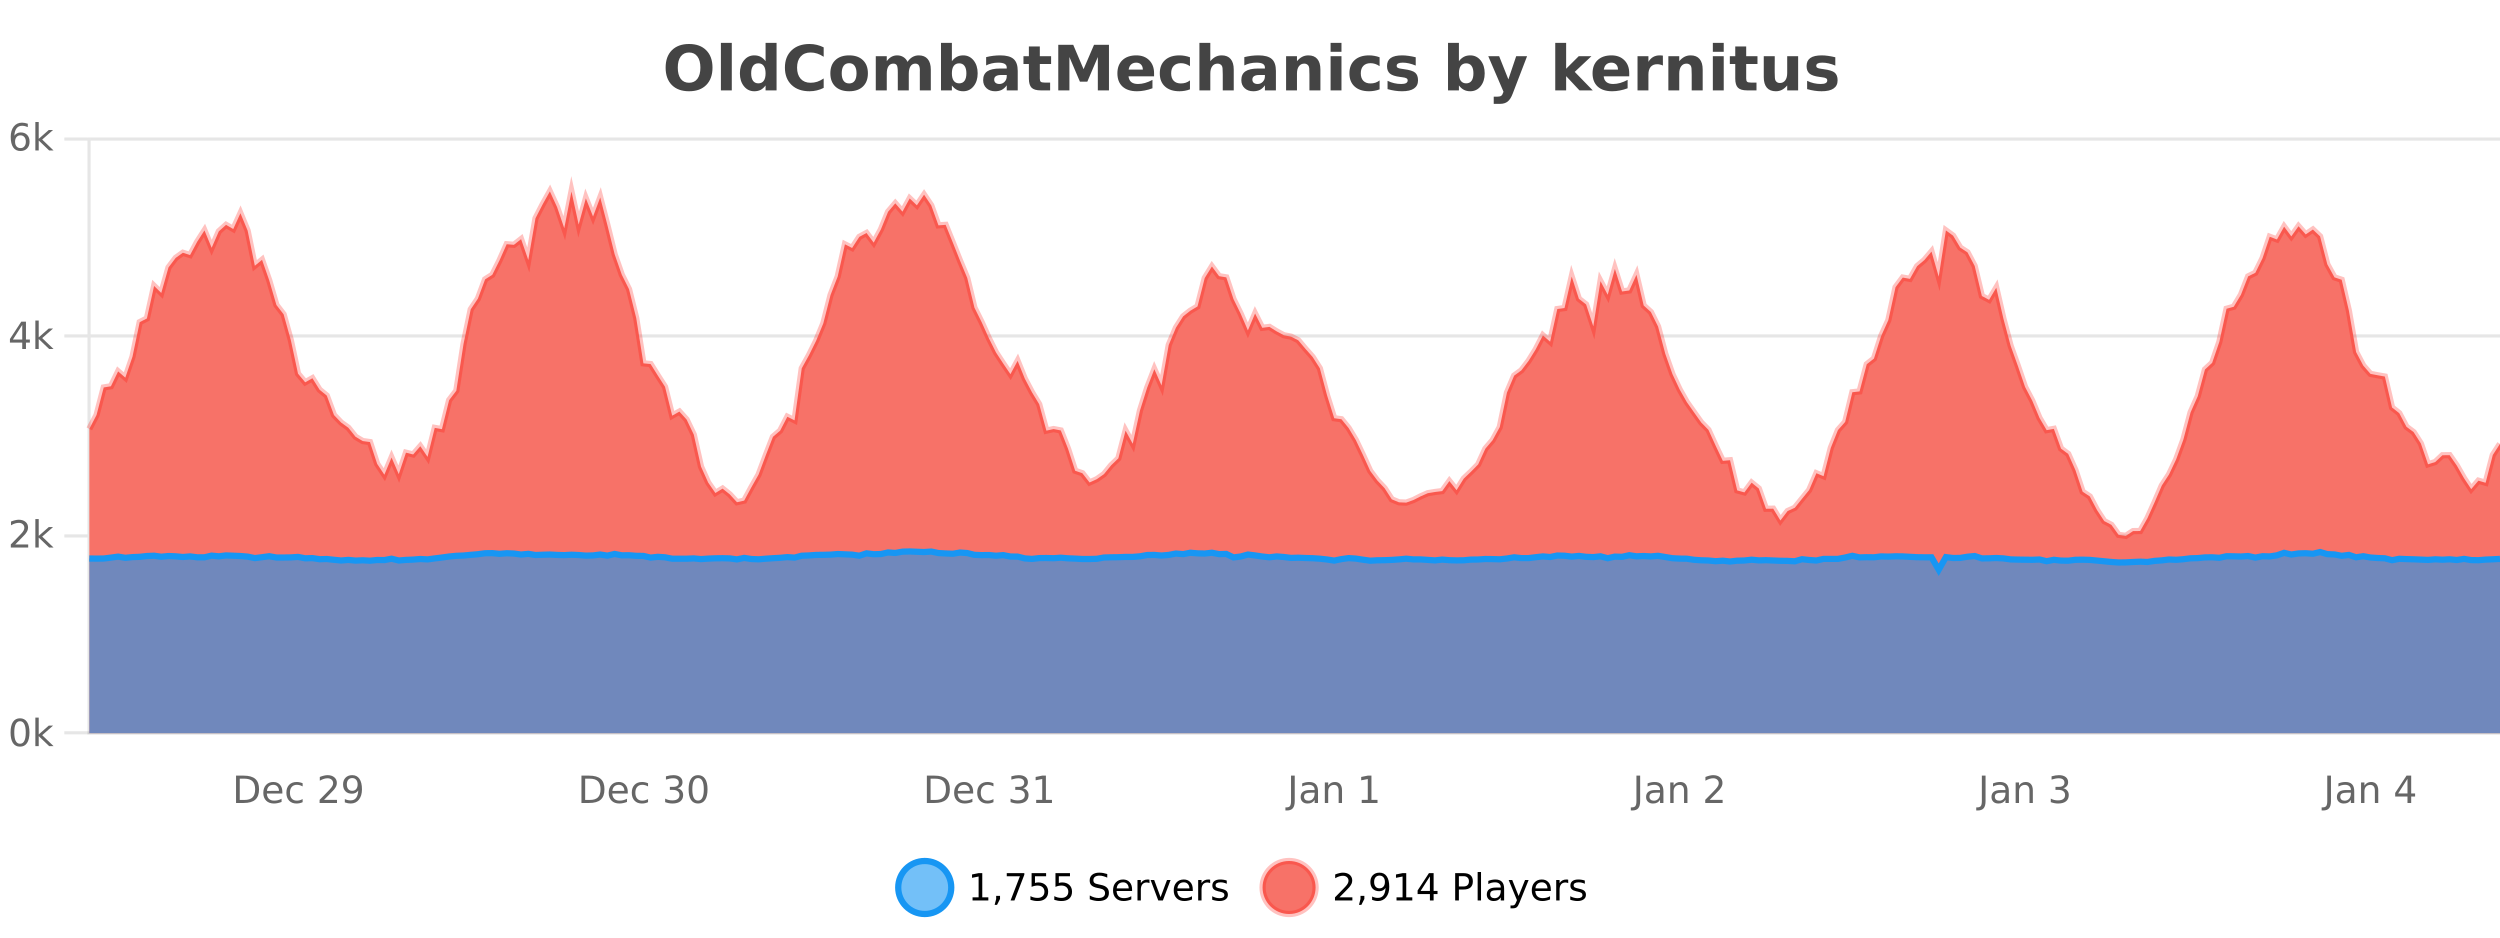 <?xml version="1.0" encoding="UTF-8"?>
<svg xmlns="http://www.w3.org/2000/svg" xmlns:xlink="http://www.w3.org/1999/xlink" width="800pt" height="300pt" viewBox="0 0 800 300" version="1.1">
<defs>
<clipPath id="clip1">
  <path d="M 259 263 L 333 263 L 333 300 L 259 300 Z M 259 263 "/>
</clipPath>
<clipPath id="clip2">
  <path d="M 375 263 L 450 263 L 450 300 L 375 300 Z M 375 263 "/>
</clipPath>
<clipPath id="clip3">
  <path d="M 28.586 61 L 800 61 L 800 234.602 L 28.586 234.602 Z M 28.586 61 "/>
</clipPath>
<clipPath id="clip4">
  <path d="M 27.586 43 L 800 43 L 800 200 L 27.586 200 Z M 27.586 43 "/>
</clipPath>
<clipPath id="clip5">
  <path d="M 28.586 176 L 800 176 L 800 234.602 L 28.586 234.602 Z M 28.586 176 "/>
</clipPath>
<clipPath id="clip6">
  <path d="M 27.586 148 L 800 148 L 800 211 L 27.586 211 Z M 27.586 148 "/>
</clipPath>
</defs>
<g id="surface53846">
<rect x="0" y="0" width="800" height="300" style="fill:rgb(100%,100%,100%);fill-opacity:1;stroke:none;"/>
<path style="fill:none;stroke-width:1;stroke-linecap:butt;stroke-linejoin:miter;stroke:rgb(0%,0%,0%);stroke-opacity:0.098;stroke-miterlimit:10;" d="M 29 234.5 L 800 234.5 "/>
<path style="fill:none;stroke-width:1;stroke-linecap:butt;stroke-linejoin:miter;stroke:rgb(0%,0%,0%);stroke-opacity:0.098;stroke-miterlimit:10;" d="M 20.586 234.5 L 28 234.5 "/>
<path style="fill:none;stroke-width:1;stroke-linecap:butt;stroke-linejoin:miter;stroke:rgb(0%,0%,0%);stroke-opacity:0.098;stroke-miterlimit:10;" d="M 29 171.5 L 800 171.5 "/>
<path style="fill:none;stroke-width:1;stroke-linecap:butt;stroke-linejoin:miter;stroke:rgb(0%,0%,0%);stroke-opacity:0.098;stroke-miterlimit:10;" d="M 20.586 171.5 L 28 171.5 "/>
<path style="fill:none;stroke-width:1;stroke-linecap:butt;stroke-linejoin:miter;stroke:rgb(0%,0%,0%);stroke-opacity:0.098;stroke-miterlimit:10;" d="M 29 107.5 L 800 107.5 "/>
<path style="fill:none;stroke-width:1;stroke-linecap:butt;stroke-linejoin:miter;stroke:rgb(0%,0%,0%);stroke-opacity:0.098;stroke-miterlimit:10;" d="M 20.586 107.5 L 28 107.5 "/>
<path style="fill:none;stroke-width:1;stroke-linecap:butt;stroke-linejoin:miter;stroke:rgb(0%,0%,0%);stroke-opacity:0.098;stroke-miterlimit:10;" d="M 29 44.5 L 800 44.5 "/>
<path style="fill:none;stroke-width:1;stroke-linecap:butt;stroke-linejoin:miter;stroke:rgb(0%,0%,0%);stroke-opacity:0.098;stroke-miterlimit:10;" d="M 20.586 44.5 L 28 44.5 "/>
<path style=" stroke:none;fill-rule:nonzero;fill:rgb(9.02%,58.824%,95.294%);fill-opacity:0.6;" d="M 304.402 284 C 304.402 288.688 300.605 292.484 295.918 292.484 C 291.234 292.484 287.434 288.688 287.434 284 C 287.434 279.312 291.234 275.516 295.918 275.516 C 300.605 275.516 304.402 279.312 304.402 284 Z M 304.402 284 "/>
<g clip-path="url(#clip1)" clip-rule="nonzero">
<path style="fill:none;stroke-width:2;stroke-linecap:butt;stroke-linejoin:miter;stroke:rgb(9.02%,58.824%,95.294%);stroke-opacity:1;stroke-miterlimit:10;" d="M 304.402 284 C 304.402 288.688 300.605 292.484 295.918 292.484 C 291.234 292.484 287.434 288.688 287.434 284 C 287.434 279.312 291.234 275.516 295.918 275.516 C 300.605 275.516 304.402 279.312 304.402 284 Z M 304.402 284 "/>
</g>
<path style=" stroke:none;fill-rule:nonzero;fill:rgb(0%,0%,0%);fill-opacity:1;" d="M 311.219 287.156 L 313.156 287.156 L 313.156 280.484 L 311.047 280.906 L 311.047 279.828 L 313.141 279.406 L 314.328 279.406 L 314.328 287.156 L 316.266 287.156 L 316.266 288.156 L 311.219 288.156 Z M 318.773 286.672 L 320.008 286.672 L 320.008 287.672 L 319.055 289.547 L 318.289 289.547 L 318.773 287.672 Z M 322.164 279.406 L 327.789 279.406 L 327.789 279.906 L 324.617 288.156 L 323.383 288.156 L 326.367 280.406 L 322.164 280.406 Z M 330.113 279.406 L 334.754 279.406 L 334.754 280.406 L 331.191 280.406 L 331.191 282.547 C 331.367 282.484 331.539 282.445 331.707 282.422 C 331.883 282.391 332.055 282.375 332.223 282.375 C 333.199 282.375 333.977 282.648 334.551 283.188 C 335.121 283.719 335.41 284.438 335.41 285.344 C 335.41 286.293 335.113 287.027 334.52 287.547 C 333.934 288.07 333.113 288.328 332.051 288.328 C 331.676 288.328 331.293 288.297 330.91 288.234 C 330.535 288.172 330.145 288.078 329.738 287.953 L 329.738 286.766 C 330.09 286.953 330.457 287.094 330.832 287.188 C 331.207 287.281 331.602 287.328 332.02 287.328 C 332.695 287.328 333.23 287.152 333.629 286.797 C 334.023 286.445 334.223 285.961 334.223 285.344 C 334.223 284.742 334.023 284.262 333.629 283.906 C 333.23 283.555 332.695 283.375 332.02 283.375 C 331.707 283.375 331.387 283.414 331.066 283.484 C 330.754 283.547 330.434 283.652 330.113 283.797 Z M 337.75 279.406 L 342.391 279.406 L 342.391 280.406 L 338.828 280.406 L 338.828 282.547 C 339.004 282.484 339.176 282.445 339.344 282.422 C 339.52 282.391 339.691 282.375 339.859 282.375 C 340.836 282.375 341.613 282.648 342.188 283.188 C 342.758 283.719 343.047 284.438 343.047 285.344 C 343.047 286.293 342.75 287.027 342.156 287.547 C 341.57 288.07 340.75 288.328 339.688 288.328 C 339.312 288.328 338.93 288.297 338.547 288.234 C 338.172 288.172 337.781 288.078 337.375 287.953 L 337.375 286.766 C 337.727 286.953 338.094 287.094 338.469 287.188 C 338.844 287.281 339.238 287.328 339.656 287.328 C 340.332 287.328 340.867 287.152 341.266 286.797 C 341.66 286.445 341.859 285.961 341.859 285.344 C 341.859 284.742 341.66 284.262 341.266 283.906 C 340.867 283.555 340.332 283.375 339.656 283.375 C 339.344 283.375 339.023 283.414 338.703 283.484 C 338.391 283.547 338.07 283.652 337.75 283.797 Z M 354.32 279.688 L 354.32 280.844 C 353.871 280.637 353.445 280.48 353.039 280.375 C 352.641 280.262 352.262 280.203 351.898 280.203 C 351.25 280.203 350.75 280.328 350.398 280.578 C 350.055 280.828 349.883 281.188 349.883 281.656 C 349.883 282.043 349.996 282.336 350.227 282.531 C 350.453 282.73 350.898 282.887 351.555 283 L 352.258 283.156 C 353.141 283.324 353.793 283.621 354.211 284.047 C 354.637 284.465 354.852 285.027 354.852 285.734 C 354.852 286.59 354.562 287.234 353.992 287.672 C 353.43 288.109 352.594 288.328 351.492 288.328 C 351.086 288.328 350.648 288.281 350.18 288.188 C 349.711 288.094 349.227 287.953 348.727 287.766 L 348.727 286.547 C 349.203 286.82 349.672 287.023 350.133 287.156 C 350.602 287.293 351.055 287.359 351.492 287.359 C 352.168 287.359 352.688 287.23 353.055 286.969 C 353.43 286.699 353.617 286.32 353.617 285.828 C 353.617 285.402 353.48 285.07 353.211 284.828 C 352.949 284.578 352.516 284.398 351.914 284.281 L 351.195 284.141 C 350.309 283.965 349.668 283.688 349.273 283.312 C 348.887 282.938 348.695 282.418 348.695 281.75 C 348.695 280.969 348.965 280.359 349.508 279.922 C 350.047 279.477 350.797 279.25 351.758 279.25 C 352.172 279.25 352.59 279.289 353.008 279.359 C 353.434 279.434 353.871 279.543 354.32 279.688 Z M 362.266 284.609 L 362.266 285.125 L 357.297 285.125 C 357.348 285.875 357.57 286.445 357.969 286.828 C 358.375 287.215 358.93 287.406 359.641 287.406 C 360.055 287.406 360.457 287.359 360.844 287.266 C 361.238 287.164 361.629 287.008 362.016 286.797 L 362.016 287.828 C 361.617 287.984 361.219 288.105 360.812 288.188 C 360.406 288.281 359.992 288.328 359.578 288.328 C 358.535 288.328 357.707 288.027 357.094 287.422 C 356.477 286.809 356.172 285.98 356.172 284.938 C 356.172 283.867 356.461 283.016 357.047 282.391 C 357.629 281.758 358.41 281.438 359.391 281.438 C 360.273 281.438 360.973 281.727 361.484 282.297 C 362.004 282.859 362.266 283.633 362.266 284.609 Z M 361.188 284.281 C 361.176 283.699 361.008 283.23 360.688 282.875 C 360.363 282.523 359.938 282.344 359.406 282.344 C 358.801 282.344 358.316 282.516 357.953 282.859 C 357.598 283.203 357.395 283.684 357.344 284.297 Z M 367.836 282.594 C 367.711 282.531 367.574 282.484 367.43 282.453 C 367.293 282.414 367.137 282.391 366.961 282.391 C 366.355 282.391 365.887 282.59 365.555 282.984 C 365.23 283.383 365.07 283.953 365.07 284.703 L 365.07 288.156 L 363.992 288.156 L 363.992 281.594 L 365.07 281.594 L 365.07 282.609 C 365.297 282.215 365.594 281.922 365.961 281.734 C 366.324 281.539 366.766 281.438 367.289 281.438 C 367.359 281.438 367.438 281.445 367.523 281.453 C 367.617 281.465 367.715 281.48 367.82 281.5 Z M 368.195 281.594 L 369.336 281.594 L 371.383 287.094 L 373.445 281.594 L 374.586 281.594 L 372.117 288.156 L 370.648 288.156 Z M 381.688 284.609 L 381.688 285.125 L 376.719 285.125 C 376.77 285.875 376.992 286.445 377.391 286.828 C 377.797 287.215 378.352 287.406 379.062 287.406 C 379.477 287.406 379.879 287.359 380.266 287.266 C 380.66 287.164 381.051 287.008 381.438 286.797 L 381.438 287.828 C 381.039 287.984 380.641 288.105 380.234 288.188 C 379.828 288.281 379.414 288.328 379 288.328 C 377.957 288.328 377.129 288.027 376.516 287.422 C 375.898 286.809 375.594 285.98 375.594 284.938 C 375.594 283.867 375.883 283.016 376.469 282.391 C 377.051 281.758 377.832 281.438 378.812 281.438 C 379.695 281.438 380.395 281.727 380.906 282.297 C 381.426 282.859 381.688 283.633 381.688 284.609 Z M 380.609 284.281 C 380.598 283.699 380.43 283.23 380.109 282.875 C 379.785 282.523 379.359 282.344 378.828 282.344 C 378.223 282.344 377.738 282.516 377.375 282.859 C 377.02 283.203 376.816 283.684 376.766 284.297 Z M 387.258 282.594 C 387.133 282.531 386.996 282.484 386.852 282.453 C 386.715 282.414 386.559 282.391 386.383 282.391 C 385.777 282.391 385.309 282.59 384.977 282.984 C 384.652 283.383 384.492 283.953 384.492 284.703 L 384.492 288.156 L 383.414 288.156 L 383.414 281.594 L 384.492 281.594 L 384.492 282.609 C 384.719 282.215 385.016 281.922 385.383 281.734 C 385.746 281.539 386.188 281.438 386.711 281.438 C 386.781 281.438 386.859 281.445 386.945 281.453 C 387.039 281.465 387.137 281.48 387.242 281.5 Z M 392.562 281.781 L 392.562 282.812 C 392.258 282.656 391.941 282.543 391.609 282.469 C 391.285 282.387 390.945 282.344 390.594 282.344 C 390.062 282.344 389.66 282.43 389.391 282.594 C 389.117 282.75 388.984 282.996 388.984 283.328 C 388.984 283.578 389.078 283.777 389.266 283.922 C 389.461 284.059 389.852 284.188 390.438 284.312 L 390.797 284.406 C 391.566 284.562 392.113 284.793 392.438 285.094 C 392.758 285.398 392.922 285.812 392.922 286.344 C 392.922 286.961 392.676 287.445 392.188 287.797 C 391.707 288.152 391.047 288.328 390.203 288.328 C 389.848 288.328 389.477 288.289 389.094 288.219 C 388.719 288.156 388.32 288.059 387.906 287.922 L 387.906 286.797 C 388.301 287.008 388.691 287.164 389.078 287.266 C 389.461 287.371 389.848 287.422 390.234 287.422 C 390.734 287.422 391.117 287.34 391.391 287.172 C 391.672 286.996 391.812 286.746 391.812 286.422 C 391.812 286.133 391.711 285.906 391.516 285.75 C 391.316 285.594 390.883 285.445 390.219 285.297 L 389.844 285.219 C 389.176 285.074 388.691 284.855 388.391 284.562 C 388.098 284.273 387.953 283.875 387.953 283.375 C 387.953 282.75 388.172 282.273 388.609 281.938 C 389.047 281.605 389.664 281.438 390.469 281.438 C 390.863 281.438 391.238 281.469 391.594 281.531 C 391.945 281.586 392.27 281.668 392.562 281.781 Z M 305.918 277.016 "/>
<path style=" stroke:none;fill-rule:nonzero;fill:rgb(96.863%,44.706%,40.784%);fill-opacity:1;" d="M 420.988 284 C 420.988 288.688 417.191 292.484 412.504 292.484 C 407.82 292.484 404.02 288.688 404.02 284 C 404.02 279.312 407.82 275.516 412.504 275.516 C 417.191 275.516 420.988 279.312 420.988 284 Z M 420.988 284 "/>
<g clip-path="url(#clip2)" clip-rule="nonzero">
<path style="fill:none;stroke-width:2;stroke-linecap:butt;stroke-linejoin:miter;stroke:rgb(100%,4.706%,0%);stroke-opacity:0.247;stroke-miterlimit:10;" d="M 420.988 284 C 420.988 288.688 417.191 292.484 412.504 292.484 C 407.82 292.484 404.02 288.688 404.02 284 C 404.02 279.312 407.82 275.516 412.504 275.516 C 417.191 275.516 420.988 279.312 420.988 284 Z M 420.988 284 "/>
</g>
<path style=" stroke:none;fill-rule:nonzero;fill:rgb(0%,0%,0%);fill-opacity:1;" d="M 428.617 287.156 L 432.758 287.156 L 432.758 288.156 L 427.195 288.156 L 427.195 287.156 C 427.641 286.699 428.25 286.078 429.023 285.297 C 429.805 284.508 430.293 283.996 430.492 283.766 C 430.875 283.352 431.141 282.996 431.289 282.703 C 431.445 282.402 431.523 282.109 431.523 281.828 C 431.523 281.359 431.355 280.98 431.023 280.688 C 430.699 280.398 430.277 280.25 429.758 280.25 C 429.383 280.25 428.984 280.312 428.57 280.438 C 428.164 280.562 427.727 280.762 427.258 281.031 L 427.258 279.828 C 427.734 279.641 428.18 279.5 428.586 279.406 C 429 279.305 429.383 279.25 429.727 279.25 C 430.633 279.25 431.355 279.48 431.898 279.938 C 432.438 280.387 432.711 280.992 432.711 281.75 C 432.711 282.105 432.641 282.445 432.508 282.766 C 432.371 283.09 432.125 283.469 431.773 283.906 C 431.668 284.023 431.355 284.352 430.836 284.891 C 430.312 285.434 429.574 286.188 428.617 287.156 Z M 435.359 286.672 L 436.594 286.672 L 436.594 287.672 L 435.641 289.547 L 434.875 289.547 L 435.359 287.672 Z M 439.078 287.969 L 439.078 286.891 C 439.379 287.039 439.68 287.148 439.984 287.219 C 440.285 287.293 440.586 287.328 440.891 287.328 C 441.672 287.328 442.266 287.07 442.672 286.547 C 443.086 286.016 443.32 285.215 443.375 284.141 C 443.156 284.484 442.867 284.746 442.516 284.922 C 442.172 285.102 441.785 285.188 441.359 285.188 C 440.484 285.188 439.789 284.93 439.281 284.406 C 438.77 283.875 438.516 283.148 438.516 282.219 C 438.516 281.324 438.781 280.605 439.312 280.062 C 439.844 279.523 440.551 279.25 441.438 279.25 C 442.445 279.25 443.219 279.641 443.75 280.422 C 444.289 281.195 444.562 282.32 444.562 283.797 C 444.562 285.172 444.234 286.273 443.578 287.094 C 442.922 287.918 442.039 288.328 440.938 288.328 C 440.633 288.328 440.332 288.297 440.031 288.234 C 439.727 288.18 439.41 288.094 439.078 287.969 Z M 441.438 284.266 C 441.969 284.266 442.391 284.086 442.703 283.719 C 443.016 283.355 443.172 282.855 443.172 282.219 C 443.172 281.594 443.016 281.102 442.703 280.734 C 442.391 280.371 441.969 280.188 441.438 280.188 C 440.906 280.188 440.484 280.371 440.172 280.734 C 439.867 281.102 439.719 281.594 439.719 282.219 C 439.719 282.855 439.867 283.355 440.172 283.719 C 440.484 284.086 440.906 284.266 441.438 284.266 Z M 446.887 287.156 L 448.824 287.156 L 448.824 280.484 L 446.715 280.906 L 446.715 279.828 L 448.809 279.406 L 449.996 279.406 L 449.996 287.156 L 451.934 287.156 L 451.934 288.156 L 446.887 288.156 Z M 457.57 280.438 L 454.586 285.109 L 457.57 285.109 Z M 457.258 279.406 L 458.758 279.406 L 458.758 285.109 L 460.008 285.109 L 460.008 286.094 L 458.758 286.094 L 458.758 288.156 L 457.57 288.156 L 457.57 286.094 L 453.633 286.094 L 453.633 284.953 Z M 466.844 280.375 L 466.844 283.672 L 468.328 283.672 C 468.879 283.672 469.305 283.531 469.609 283.25 C 469.91 282.961 470.062 282.547 470.062 282.016 C 470.062 281.496 469.91 281.094 469.609 280.812 C 469.305 280.523 468.879 280.375 468.328 280.375 Z M 465.656 279.406 L 468.328 279.406 C 469.316 279.406 470.062 279.633 470.562 280.078 C 471.062 280.516 471.312 281.164 471.312 282.016 C 471.312 282.883 471.062 283.539 470.562 283.984 C 470.062 284.422 469.316 284.641 468.328 284.641 L 466.844 284.641 L 466.844 288.156 L 465.656 288.156 Z M 472.848 279.031 L 473.926 279.031 L 473.926 288.156 L 472.848 288.156 Z M 479.164 284.859 C 478.297 284.859 477.695 284.961 477.352 285.156 C 477.016 285.355 476.852 285.695 476.852 286.172 C 476.852 286.559 476.977 286.867 477.227 287.094 C 477.484 287.312 477.828 287.422 478.258 287.422 C 478.859 287.422 479.34 287.215 479.695 286.797 C 480.059 286.371 480.242 285.805 480.242 285.094 L 480.242 284.859 Z M 481.32 284.406 L 481.32 288.156 L 480.242 288.156 L 480.242 287.156 C 479.992 287.555 479.684 287.852 479.32 288.047 C 478.953 288.234 478.508 288.328 477.977 288.328 C 477.297 288.328 476.762 288.141 476.367 287.766 C 475.969 287.383 475.773 286.875 475.773 286.25 C 475.773 285.512 476.016 284.953 476.508 284.578 C 477.008 284.203 477.746 284.016 478.727 284.016 L 480.242 284.016 L 480.242 283.906 C 480.242 283.406 480.074 283.023 479.742 282.75 C 479.418 282.48 478.965 282.344 478.383 282.344 C 478.008 282.344 477.637 282.391 477.273 282.484 C 476.918 282.578 476.578 282.715 476.258 282.891 L 476.258 281.891 C 476.652 281.734 477.031 281.621 477.398 281.547 C 477.773 281.477 478.137 281.438 478.492 281.438 C 479.438 281.438 480.148 281.684 480.617 282.172 C 481.086 282.664 481.32 283.406 481.32 284.406 Z M 486.27 288.766 C 485.965 289.547 485.668 290.055 485.379 290.297 C 485.086 290.535 484.699 290.656 484.223 290.656 L 483.363 290.656 L 483.363 289.75 L 483.988 289.75 C 484.289 289.75 484.52 289.676 484.676 289.531 C 484.84 289.395 485.023 289.066 485.223 288.547 L 485.426 288.047 L 482.77 281.594 L 483.91 281.594 L 485.957 286.719 L 488.02 281.594 L 489.16 281.594 Z M 496.262 284.609 L 496.262 285.125 L 491.293 285.125 C 491.344 285.875 491.566 286.445 491.965 286.828 C 492.371 287.215 492.926 287.406 493.637 287.406 C 494.051 287.406 494.453 287.359 494.84 287.266 C 495.234 287.164 495.625 287.008 496.012 286.797 L 496.012 287.828 C 495.613 287.984 495.215 288.105 494.809 288.188 C 494.402 288.281 493.988 288.328 493.574 288.328 C 492.531 288.328 491.703 288.027 491.09 287.422 C 490.473 286.809 490.168 285.98 490.168 284.938 C 490.168 283.867 490.457 283.016 491.043 282.391 C 491.625 281.758 492.406 281.438 493.387 281.438 C 494.27 281.438 494.969 281.727 495.48 282.297 C 496 282.859 496.262 283.633 496.262 284.609 Z M 495.184 284.281 C 495.172 283.699 495.004 283.23 494.684 282.875 C 494.359 282.523 493.934 282.344 493.402 282.344 C 492.797 282.344 492.312 282.516 491.949 282.859 C 491.594 283.203 491.391 283.684 491.34 284.297 Z M 501.832 282.594 C 501.707 282.531 501.57 282.484 501.426 282.453 C 501.289 282.414 501.133 282.391 500.957 282.391 C 500.352 282.391 499.883 282.59 499.551 282.984 C 499.227 283.383 499.066 283.953 499.066 284.703 L 499.066 288.156 L 497.988 288.156 L 497.988 281.594 L 499.066 281.594 L 499.066 282.609 C 499.293 282.215 499.59 281.922 499.957 281.734 C 500.32 281.539 500.762 281.438 501.285 281.438 C 501.355 281.438 501.434 281.445 501.52 281.453 C 501.613 281.465 501.711 281.48 501.816 281.5 Z M 507.141 281.781 L 507.141 282.812 C 506.836 282.656 506.52 282.543 506.188 282.469 C 505.863 282.387 505.523 282.344 505.172 282.344 C 504.641 282.344 504.238 282.43 503.969 282.594 C 503.695 282.75 503.562 282.996 503.562 283.328 C 503.562 283.578 503.656 283.777 503.844 283.922 C 504.039 284.059 504.43 284.188 505.016 284.312 L 505.375 284.406 C 506.145 284.562 506.691 284.793 507.016 285.094 C 507.336 285.398 507.5 285.812 507.5 286.344 C 507.5 286.961 507.254 287.445 506.766 287.797 C 506.285 288.152 505.625 288.328 504.781 288.328 C 504.426 288.328 504.055 288.289 503.672 288.219 C 503.297 288.156 502.898 288.059 502.484 287.922 L 502.484 286.797 C 502.879 287.008 503.27 287.164 503.656 287.266 C 504.039 287.371 504.426 287.422 504.812 287.422 C 505.312 287.422 505.695 287.34 505.969 287.172 C 506.25 286.996 506.391 286.746 506.391 286.422 C 506.391 286.133 506.289 285.906 506.094 285.75 C 505.895 285.594 505.461 285.445 504.797 285.297 L 504.422 285.219 C 503.754 285.074 503.27 284.855 502.969 284.562 C 502.676 284.273 502.531 283.875 502.531 283.375 C 502.531 282.75 502.75 282.273 503.188 281.938 C 503.625 281.605 504.242 281.438 505.047 281.438 C 505.441 281.438 505.816 281.469 506.172 281.531 C 506.523 281.586 506.848 281.668 507.141 281.781 Z M 422.504 277.016 "/>
<path style=" stroke:none;fill-rule:nonzero;fill:rgb(26.667%,26.667%,26.667%);fill-opacity:1;" d="M 220.5 16.797 C 219.352 16.797 218.461 17.227 217.828 18.078 C 217.203 18.922 216.891 20.109 216.891 21.641 C 216.891 23.172 217.203 24.367 217.828 25.219 C 218.461 26.062 219.352 26.484 220.5 26.484 C 221.645 26.484 222.535 26.062 223.172 25.219 C 223.805 24.367 224.125 23.172 224.125 21.641 C 224.125 20.109 223.805 18.922 223.172 18.078 C 222.535 17.227 221.645 16.797 220.5 16.797 Z M 220.5 14.078 C 222.844 14.078 224.676 14.75 226 16.094 C 227.332 17.43 228 19.277 228 21.641 C 228 24.008 227.332 25.859 226 27.203 C 224.676 28.539 222.844 29.203 220.5 29.203 C 218.156 29.203 216.316 28.539 214.984 27.203 C 213.66 25.859 213 24.008 213 21.641 C 213 19.277 213.66 17.43 214.984 16.094 C 216.316 14.75 218.156 14.078 220.5 14.078 Z M 230.688 13.719 L 234.172 13.719 L 234.172 28.922 L 230.688 28.922 Z M 244.984 19.578 L 244.984 13.719 L 248.5 13.719 L 248.5 28.922 L 244.984 28.922 L 244.984 27.344 C 244.504 27.992 243.973 28.465 243.391 28.766 C 242.805 29.055 242.133 29.203 241.375 29.203 C 240.031 29.203 238.926 28.668 238.062 27.594 C 237.195 26.523 236.766 25.148 236.766 23.469 C 236.766 21.781 237.195 20.402 238.062 19.328 C 238.926 18.258 240.031 17.719 241.375 17.719 C 242.133 17.719 242.805 17.871 243.391 18.172 C 243.973 18.477 244.504 18.945 244.984 19.578 Z M 242.672 26.672 C 243.422 26.672 243.992 26.402 244.391 25.859 C 244.785 25.309 244.984 24.512 244.984 23.469 C 244.984 22.43 244.785 21.637 244.391 21.094 C 243.992 20.543 243.422 20.266 242.672 20.266 C 241.93 20.266 241.363 20.543 240.969 21.094 C 240.57 21.637 240.375 22.43 240.375 23.469 C 240.375 24.512 240.57 25.309 240.969 25.859 C 241.363 26.402 241.93 26.672 242.672 26.672 Z M 263.578 28.125 C 262.879 28.48 262.156 28.746 261.406 28.922 C 260.664 29.109 259.883 29.203 259.062 29.203 C 256.633 29.203 254.711 28.527 253.297 27.172 C 251.879 25.809 251.172 23.965 251.172 21.641 C 251.172 19.32 251.879 17.48 253.297 16.125 C 254.711 14.762 256.633 14.078 259.062 14.078 C 259.883 14.078 260.664 14.172 261.406 14.359 C 262.156 14.539 262.879 14.805 263.578 15.156 L 263.578 18.172 C 262.879 17.703 262.191 17.359 261.516 17.141 C 260.836 16.914 260.125 16.797 259.375 16.797 C 258.031 16.797 256.973 17.23 256.203 18.094 C 255.441 18.949 255.062 20.133 255.062 21.641 C 255.062 23.152 255.441 24.34 256.203 25.203 C 256.973 26.059 258.031 26.484 259.375 26.484 C 260.125 26.484 260.836 26.375 261.516 26.156 C 262.191 25.93 262.879 25.578 263.578 25.109 Z M 271.742 20.219 C 270.961 20.219 270.367 20.5 269.961 21.062 C 269.555 21.617 269.352 22.418 269.352 23.469 C 269.352 24.512 269.555 25.312 269.961 25.875 C 270.367 26.43 270.961 26.703 271.742 26.703 C 272.5 26.703 273.078 26.43 273.477 25.875 C 273.883 25.312 274.086 24.512 274.086 23.469 C 274.086 22.418 273.883 21.617 273.477 21.062 C 273.078 20.5 272.5 20.219 271.742 20.219 Z M 271.742 17.719 C 273.617 17.719 275.078 18.23 276.133 19.25 C 277.195 20.262 277.727 21.668 277.727 23.469 C 277.727 25.262 277.195 26.668 276.133 27.688 C 275.078 28.699 273.617 29.203 271.742 29.203 C 269.844 29.203 268.367 28.699 267.305 27.688 C 266.242 26.668 265.711 25.262 265.711 23.469 C 265.711 21.668 266.242 20.262 267.305 19.25 C 268.367 18.23 269.844 17.719 271.742 17.719 Z M 290.406 19.797 C 290.852 19.121 291.379 18.605 291.984 18.25 C 292.598 17.898 293.27 17.719 294 17.719 C 295.25 17.719 296.203 18.109 296.859 18.891 C 297.523 19.664 297.859 20.789 297.859 22.266 L 297.859 28.922 L 294.344 28.922 L 294.344 23.219 C 294.344 23.137 294.344 23.047 294.344 22.953 C 294.352 22.859 294.359 22.73 294.359 22.562 C 294.359 21.793 294.242 21.234 294.016 20.891 C 293.785 20.539 293.414 20.359 292.906 20.359 C 292.25 20.359 291.738 20.637 291.375 21.188 C 291.008 21.73 290.82 22.516 290.812 23.547 L 290.812 28.922 L 287.297 28.922 L 287.297 23.219 C 287.297 22.012 287.191 21.234 286.984 20.891 C 286.773 20.539 286.406 20.359 285.875 20.359 C 285.195 20.359 284.676 20.637 284.312 21.188 C 283.945 21.73 283.766 22.516 283.766 23.547 L 283.766 28.922 L 280.25 28.922 L 280.25 17.984 L 283.766 17.984 L 283.766 19.578 C 284.203 18.965 284.695 18.5 285.25 18.188 C 285.801 17.875 286.414 17.719 287.094 17.719 C 287.844 17.719 288.508 17.902 289.094 18.266 C 289.676 18.633 290.113 19.141 290.406 19.797 Z M 306.93 26.672 C 307.68 26.672 308.25 26.402 308.648 25.859 C 309.043 25.309 309.242 24.512 309.242 23.469 C 309.242 22.43 309.043 21.637 308.648 21.094 C 308.25 20.543 307.68 20.266 306.93 20.266 C 306.18 20.266 305.602 20.543 305.195 21.094 C 304.797 21.637 304.602 22.43 304.602 23.469 C 304.602 24.5 304.797 25.293 305.195 25.844 C 305.602 26.398 306.18 26.672 306.93 26.672 Z M 304.602 19.578 C 305.09 18.945 305.625 18.477 306.211 18.172 C 306.793 17.871 307.465 17.719 308.227 17.719 C 309.578 17.719 310.688 18.258 311.555 19.328 C 312.418 20.402 312.852 21.781 312.852 23.469 C 312.852 25.148 312.418 26.523 311.555 27.594 C 310.688 28.668 309.578 29.203 308.227 29.203 C 307.465 29.203 306.793 29.051 306.211 28.75 C 305.625 28.449 305.09 27.98 304.602 27.344 L 304.602 28.922 L 301.117 28.922 L 301.117 13.719 L 304.602 13.719 Z M 320.328 24 C 319.598 24 319.051 24.125 318.688 24.375 C 318.32 24.617 318.141 24.98 318.141 25.469 C 318.141 25.906 318.285 26.25 318.578 26.5 C 318.879 26.75 319.289 26.875 319.812 26.875 C 320.469 26.875 321.02 26.641 321.469 26.172 C 321.926 25.703 322.156 25.117 322.156 24.406 L 322.156 24 Z M 325.672 22.688 L 325.672 28.922 L 322.156 28.922 L 322.156 27.297 C 321.688 27.965 321.156 28.449 320.562 28.75 C 319.977 29.051 319.266 29.203 318.422 29.203 C 317.297 29.203 316.379 28.875 315.672 28.219 C 314.961 27.555 314.609 26.695 314.609 25.641 C 314.609 24.359 315.047 23.422 315.922 22.828 C 316.805 22.227 318.195 21.922 320.094 21.922 L 322.156 21.922 L 322.156 21.641 C 322.156 21.09 321.938 20.688 321.5 20.438 C 321.062 20.18 320.379 20.047 319.453 20.047 C 318.703 20.047 318.004 20.125 317.359 20.281 C 316.711 20.43 316.113 20.648 315.562 20.938 L 315.562 18.281 C 316.312 18.094 317.062 17.953 317.812 17.859 C 318.57 17.766 319.332 17.719 320.094 17.719 C 322.062 17.719 323.484 18.109 324.359 18.891 C 325.234 19.664 325.672 20.93 325.672 22.688 Z M 332.742 14.875 L 332.742 17.984 L 336.352 17.984 L 336.352 20.484 L 332.742 20.484 L 332.742 25.125 C 332.742 25.637 332.84 25.98 333.039 26.156 C 333.246 26.336 333.648 26.422 334.242 26.422 L 336.039 26.422 L 336.039 28.922 L 333.039 28.922 C 331.664 28.922 330.684 28.637 330.102 28.062 C 329.527 27.48 329.242 26.5 329.242 25.125 L 329.242 20.484 L 327.508 20.484 L 327.508 17.984 L 329.242 17.984 L 329.242 14.875 Z M 338.648 14.344 L 343.43 14.344 L 346.742 22.141 L 350.086 14.344 L 354.867 14.344 L 354.867 28.922 L 351.305 28.922 L 351.305 18.25 L 347.945 26.125 L 345.57 26.125 L 342.211 18.25 L 342.211 28.922 L 338.648 28.922 Z M 369.301 23.422 L 369.301 24.422 L 361.129 24.422 C 361.211 25.246 361.508 25.859 362.02 26.266 C 362.527 26.672 363.238 26.875 364.145 26.875 C 364.883 26.875 365.637 26.766 366.41 26.547 C 367.18 26.328 367.973 26 368.785 25.562 L 368.785 28.25 C 367.961 28.562 367.133 28.797 366.301 28.953 C 365.477 29.117 364.652 29.203 363.832 29.203 C 361.852 29.203 360.309 28.703 359.207 27.703 C 358.113 26.695 357.566 25.281 357.566 23.469 C 357.566 21.68 358.102 20.273 359.176 19.25 C 360.258 18.23 361.742 17.719 363.629 17.719 C 365.348 17.719 366.723 18.242 367.754 19.281 C 368.785 20.312 369.301 21.695 369.301 23.422 Z M 365.707 22.266 C 365.707 21.602 365.512 21.062 365.129 20.656 C 364.742 20.25 364.238 20.047 363.613 20.047 C 362.934 20.047 362.383 20.242 361.957 20.625 C 361.539 21 361.277 21.547 361.176 22.266 Z M 380.789 18.328 L 380.789 21.172 C 380.32 20.852 379.844 20.609 379.367 20.453 C 378.887 20.297 378.387 20.219 377.867 20.219 C 376.898 20.219 376.137 20.508 375.586 21.078 C 375.043 21.641 374.773 22.438 374.773 23.469 C 374.773 24.492 375.043 25.289 375.586 25.859 C 376.137 26.422 376.898 26.703 377.867 26.703 C 378.418 26.703 378.938 26.625 379.43 26.469 C 379.918 26.305 380.371 26.059 380.789 25.734 L 380.789 28.594 C 380.246 28.805 379.695 28.953 379.133 29.047 C 378.57 29.148 378 29.203 377.43 29.203 C 375.461 29.203 373.918 28.699 372.805 27.688 C 371.688 26.68 371.133 25.273 371.133 23.469 C 371.133 21.656 371.688 20.246 372.805 19.234 C 373.918 18.227 375.461 17.719 377.43 17.719 C 378 17.719 378.562 17.773 379.117 17.875 C 379.68 17.969 380.234 18.121 380.789 18.328 Z M 394.797 22.266 L 394.797 28.922 L 391.281 28.922 L 391.281 23.844 C 391.281 22.887 391.258 22.23 391.219 21.875 C 391.176 21.512 391.102 21.246 391 21.078 C 390.863 20.852 390.676 20.672 390.438 20.547 C 390.207 20.422 389.941 20.359 389.641 20.359 C 388.91 20.359 388.336 20.641 387.922 21.203 C 387.504 21.766 387.297 22.547 387.297 23.547 L 387.297 28.922 L 383.812 28.922 L 383.812 13.719 L 387.297 13.719 L 387.297 19.578 C 387.828 18.945 388.391 18.477 388.984 18.172 C 389.578 17.871 390.227 17.719 390.938 17.719 C 392.207 17.719 393.164 18.109 393.812 18.891 C 394.469 19.664 394.797 20.789 394.797 22.266 Z M 402.945 24 C 402.215 24 401.668 24.125 401.305 24.375 C 400.938 24.617 400.758 24.98 400.758 25.469 C 400.758 25.906 400.902 26.25 401.195 26.5 C 401.496 26.75 401.906 26.875 402.43 26.875 C 403.086 26.875 403.637 26.641 404.086 26.172 C 404.543 25.703 404.773 25.117 404.773 24.406 L 404.773 24 Z M 408.289 22.688 L 408.289 28.922 L 404.773 28.922 L 404.773 27.297 C 404.305 27.965 403.773 28.449 403.18 28.75 C 402.594 29.051 401.883 29.203 401.039 29.203 C 399.914 29.203 398.996 28.875 398.289 28.219 C 397.578 27.555 397.227 26.695 397.227 25.641 C 397.227 24.359 397.664 23.422 398.539 22.828 C 399.422 22.227 400.812 21.922 402.711 21.922 L 404.773 21.922 L 404.773 21.641 C 404.773 21.09 404.555 20.688 404.117 20.438 C 403.68 20.18 402.996 20.047 402.07 20.047 C 401.32 20.047 400.621 20.125 399.977 20.281 C 399.328 20.43 398.73 20.648 398.18 20.938 L 398.18 18.281 C 398.93 18.094 399.68 17.953 400.43 17.859 C 401.188 17.766 401.949 17.719 402.711 17.719 C 404.68 17.719 406.102 18.109 406.977 18.891 C 407.852 19.664 408.289 20.93 408.289 22.688 Z M 422.531 22.266 L 422.531 28.922 L 419.016 28.922 L 419.016 23.828 C 419.016 22.883 418.992 22.23 418.953 21.875 C 418.91 21.512 418.836 21.246 418.734 21.078 C 418.598 20.852 418.41 20.672 418.172 20.547 C 417.941 20.422 417.676 20.359 417.375 20.359 C 416.645 20.359 416.07 20.641 415.656 21.203 C 415.238 21.766 415.031 22.547 415.031 23.547 L 415.031 28.922 L 411.547 28.922 L 411.547 17.984 L 415.031 17.984 L 415.031 19.578 C 415.562 18.945 416.125 18.477 416.719 18.172 C 417.312 17.871 417.961 17.719 418.672 17.719 C 419.941 17.719 420.898 18.109 421.547 18.891 C 422.203 19.664 422.531 20.789 422.531 22.266 Z M 425.789 17.984 L 429.273 17.984 L 429.273 28.922 L 425.789 28.922 Z M 425.789 13.719 L 429.273 13.719 L 429.273 16.578 L 425.789 16.578 Z M 441.469 18.328 L 441.469 21.172 C 441 20.852 440.523 20.609 440.047 20.453 C 439.566 20.297 439.066 20.219 438.547 20.219 C 437.578 20.219 436.816 20.508 436.266 21.078 C 435.723 21.641 435.453 22.438 435.453 23.469 C 435.453 24.492 435.723 25.289 436.266 25.859 C 436.816 26.422 437.578 26.703 438.547 26.703 C 439.098 26.703 439.617 26.625 440.109 26.469 C 440.598 26.305 441.051 26.059 441.469 25.734 L 441.469 28.594 C 440.926 28.805 440.375 28.953 439.812 29.047 C 439.25 29.148 438.68 29.203 438.109 29.203 C 436.141 29.203 434.598 28.699 433.484 27.688 C 432.367 26.68 431.812 25.273 431.812 23.469 C 431.812 21.656 432.367 20.246 433.484 19.234 C 434.598 18.227 436.141 17.719 438.109 17.719 C 438.68 17.719 439.242 17.773 439.797 17.875 C 440.359 17.969 440.914 18.121 441.469 18.328 Z M 453.031 18.328 L 453.031 20.984 C 452.289 20.672 451.57 20.438 450.875 20.281 C 450.176 20.125 449.516 20.047 448.891 20.047 C 448.234 20.047 447.742 20.133 447.422 20.297 C 447.098 20.465 446.938 20.719 446.938 21.062 C 446.938 21.344 447.055 21.559 447.297 21.703 C 447.547 21.852 447.984 21.961 448.609 22.031 L 449.234 22.125 C 451.023 22.355 452.227 22.73 452.844 23.25 C 453.457 23.773 453.766 24.59 453.766 25.703 C 453.766 26.871 453.332 27.746 452.469 28.328 C 451.613 28.914 450.336 29.203 448.641 29.203 C 447.91 29.203 447.16 29.145 446.391 29.031 C 445.617 28.918 444.828 28.746 444.016 28.516 L 444.016 25.859 C 444.711 26.203 445.426 26.461 446.156 26.625 C 446.883 26.793 447.629 26.875 448.391 26.875 C 449.078 26.875 449.594 26.781 449.938 26.594 C 450.281 26.406 450.453 26.125 450.453 25.75 C 450.453 25.438 450.332 25.211 450.094 25.062 C 449.852 24.906 449.379 24.789 448.672 24.703 L 448.062 24.625 C 446.5 24.43 445.406 24.07 444.781 23.547 C 444.156 23.016 443.844 22.215 443.844 21.141 C 443.844 19.984 444.238 19.125 445.031 18.562 C 445.832 18 447.051 17.719 448.688 17.719 C 449.332 17.719 450.008 17.773 450.719 17.875 C 451.426 17.969 452.195 18.121 453.031 18.328 Z M 469.18 26.672 C 469.93 26.672 470.5 26.402 470.898 25.859 C 471.293 25.309 471.492 24.512 471.492 23.469 C 471.492 22.43 471.293 21.637 470.898 21.094 C 470.5 20.543 469.93 20.266 469.18 20.266 C 468.43 20.266 467.852 20.543 467.445 21.094 C 467.047 21.637 466.852 22.43 466.852 23.469 C 466.852 24.5 467.047 25.293 467.445 25.844 C 467.852 26.398 468.43 26.672 469.18 26.672 Z M 466.852 19.578 C 467.34 18.945 467.875 18.477 468.461 18.172 C 469.043 17.871 469.715 17.719 470.477 17.719 C 471.828 17.719 472.938 18.258 473.805 19.328 C 474.668 20.402 475.102 21.781 475.102 23.469 C 475.102 25.148 474.668 26.523 473.805 27.594 C 472.938 28.668 471.828 29.203 470.477 29.203 C 469.715 29.203 469.043 29.051 468.461 28.75 C 467.875 28.449 467.34 27.98 466.852 27.344 L 466.852 28.922 L 463.367 28.922 L 463.367 13.719 L 466.852 13.719 Z M 476.242 17.984 L 479.727 17.984 L 482.68 25.406 L 485.18 17.984 L 488.664 17.984 L 484.07 29.953 C 483.609 31.172 483.07 32.02 482.445 32.5 C 481.828 32.988 481.023 33.234 480.023 33.234 L 477.992 33.234 L 477.992 30.938 L 479.086 30.938 C 479.68 30.938 480.109 30.844 480.383 30.656 C 480.652 30.469 480.859 30.129 481.008 29.641 L 481.117 29.344 Z M 497.68 13.719 L 501.164 13.719 L 501.164 22 L 505.195 17.984 L 509.258 17.984 L 503.914 23 L 509.68 28.922 L 505.43 28.922 L 501.164 24.359 L 501.164 28.922 L 497.68 28.922 Z M 521.352 23.422 L 521.352 24.422 L 513.18 24.422 C 513.262 25.246 513.559 25.859 514.07 26.266 C 514.578 26.672 515.289 26.875 516.195 26.875 C 516.934 26.875 517.688 26.766 518.461 26.547 C 519.23 26.328 520.023 26 520.836 25.562 L 520.836 28.25 C 520.012 28.562 519.184 28.797 518.352 28.953 C 517.527 29.117 516.703 29.203 515.883 29.203 C 513.902 29.203 512.359 28.703 511.258 27.703 C 510.164 26.695 509.617 25.281 509.617 23.469 C 509.617 21.68 510.152 20.273 511.227 19.25 C 512.309 18.23 513.793 17.719 515.68 17.719 C 517.398 17.719 518.773 18.242 519.805 19.281 C 520.836 20.312 521.352 21.695 521.352 23.422 Z M 517.758 22.266 C 517.758 21.602 517.562 21.062 517.18 20.656 C 516.793 20.25 516.289 20.047 515.664 20.047 C 514.984 20.047 514.434 20.242 514.008 20.625 C 513.59 21 513.328 21.547 513.227 22.266 Z M 532.133 20.969 C 531.82 20.824 531.512 20.719 531.211 20.656 C 530.906 20.586 530.605 20.547 530.305 20.547 C 529.398 20.547 528.699 20.836 528.211 21.406 C 527.73 21.98 527.492 22.805 527.492 23.875 L 527.492 28.922 L 524.008 28.922 L 524.008 17.984 L 527.492 17.984 L 527.492 19.781 C 527.938 19.062 528.453 18.543 529.039 18.219 C 529.621 17.887 530.32 17.719 531.133 17.719 C 531.258 17.719 531.387 17.727 531.523 17.734 C 531.656 17.746 531.855 17.766 532.117 17.797 Z M 544.859 22.266 L 544.859 28.922 L 541.344 28.922 L 541.344 23.828 C 541.344 22.883 541.32 22.23 541.281 21.875 C 541.238 21.512 541.164 21.246 541.062 21.078 C 540.926 20.852 540.738 20.672 540.5 20.547 C 540.27 20.422 540.004 20.359 539.703 20.359 C 538.973 20.359 538.398 20.641 537.984 21.203 C 537.566 21.766 537.359 22.547 537.359 23.547 L 537.359 28.922 L 533.875 28.922 L 533.875 17.984 L 537.359 17.984 L 537.359 19.578 C 537.891 18.945 538.453 18.477 539.047 18.172 C 539.641 17.871 540.289 17.719 541 17.719 C 542.27 17.719 543.227 18.109 543.875 18.891 C 544.531 19.664 544.859 20.789 544.859 22.266 Z M 548.109 17.984 L 551.594 17.984 L 551.594 28.922 L 548.109 28.922 Z M 548.109 13.719 L 551.594 13.719 L 551.594 16.578 L 548.109 16.578 Z M 558.781 14.875 L 558.781 17.984 L 562.391 17.984 L 562.391 20.484 L 558.781 20.484 L 558.781 25.125 C 558.781 25.637 558.879 25.98 559.078 26.156 C 559.285 26.336 559.688 26.422 560.281 26.422 L 562.078 26.422 L 562.078 28.922 L 559.078 28.922 C 557.703 28.922 556.723 28.637 556.141 28.062 C 555.566 27.48 555.281 26.5 555.281 25.125 L 555.281 20.484 L 553.547 20.484 L 553.547 17.984 L 555.281 17.984 L 555.281 14.875 Z M 564.402 24.656 L 564.402 17.984 L 567.918 17.984 L 567.918 19.078 C 567.918 19.672 567.91 20.418 567.902 21.312 C 567.902 22.211 567.902 22.805 567.902 23.094 C 567.902 23.98 567.922 24.617 567.965 25 C 568.016 25.387 568.094 25.668 568.199 25.844 C 568.344 26.074 568.531 26.25 568.762 26.375 C 568.988 26.5 569.254 26.562 569.559 26.562 C 570.285 26.562 570.859 26.281 571.277 25.719 C 571.691 25.156 571.902 24.383 571.902 23.391 L 571.902 17.984 L 575.402 17.984 L 575.402 28.922 L 571.902 28.922 L 571.902 27.344 C 571.371 27.98 570.809 28.449 570.215 28.75 C 569.629 29.051 568.984 29.203 568.277 29.203 C 567.016 29.203 566.051 28.82 565.387 28.047 C 564.73 27.266 564.402 26.137 564.402 24.656 Z M 587.297 18.328 L 587.297 20.984 C 586.555 20.672 585.836 20.438 585.141 20.281 C 584.441 20.125 583.781 20.047 583.156 20.047 C 582.5 20.047 582.008 20.133 581.688 20.297 C 581.363 20.465 581.203 20.719 581.203 21.062 C 581.203 21.344 581.32 21.559 581.562 21.703 C 581.812 21.852 582.25 21.961 582.875 22.031 L 583.5 22.125 C 585.289 22.355 586.492 22.73 587.109 23.25 C 587.723 23.773 588.031 24.59 588.031 25.703 C 588.031 26.871 587.598 27.746 586.734 28.328 C 585.879 28.914 584.602 29.203 582.906 29.203 C 582.176 29.203 581.426 29.145 580.656 29.031 C 579.883 28.918 579.094 28.746 578.281 28.516 L 578.281 25.859 C 578.977 26.203 579.691 26.461 580.422 26.625 C 581.148 26.793 581.895 26.875 582.656 26.875 C 583.344 26.875 583.859 26.781 584.203 26.594 C 584.547 26.406 584.719 26.125 584.719 25.75 C 584.719 25.438 584.598 25.211 584.359 25.062 C 584.117 24.906 583.645 24.789 582.938 24.703 L 582.328 24.625 C 580.766 24.43 579.672 24.07 579.047 23.547 C 578.422 23.016 578.109 22.215 578.109 21.141 C 578.109 19.984 578.504 19.125 579.297 18.562 C 580.098 18 581.316 17.719 582.953 17.719 C 583.598 17.719 584.273 17.773 584.984 17.875 C 585.691 17.969 586.461 18.121 587.297 18.328 Z M 212 10.359 "/>
<path style="fill:none;stroke-width:1;stroke-linecap:butt;stroke-linejoin:miter;stroke:rgb(0%,0%,0%);stroke-opacity:0.098;stroke-miterlimit:10;" d="M 28 234.5 L 801 234.5 "/>
<path style=" stroke:none;fill-rule:nonzero;fill:rgb(40%,40%,40%);fill-opacity:1;" d="M 76.723 249.172 L 76.723 255.984 L 78.16 255.984 C 79.367 255.984 80.246 255.715 80.801 255.172 C 81.363 254.621 81.645 253.75 81.645 252.562 C 81.645 251.398 81.363 250.543 80.801 250 C 80.246 249.449 79.367 249.172 78.16 249.172 Z M 75.535 248.203 L 77.973 248.203 C 79.668 248.203 80.914 248.559 81.707 249.266 C 82.496 249.965 82.895 251.062 82.895 252.562 C 82.895 254.074 82.492 255.184 81.691 255.891 C 80.898 256.602 79.66 256.953 77.973 256.953 L 75.535 256.953 Z M 90.352 253.406 L 90.352 253.922 L 85.383 253.922 C 85.434 254.672 85.656 255.242 86.055 255.625 C 86.461 256.012 87.016 256.203 87.727 256.203 C 88.141 256.203 88.543 256.156 88.93 256.062 C 89.324 255.961 89.715 255.805 90.102 255.594 L 90.102 256.625 C 89.703 256.781 89.305 256.902 88.898 256.984 C 88.492 257.078 88.078 257.125 87.664 257.125 C 86.621 257.125 85.793 256.824 85.18 256.219 C 84.562 255.605 84.258 254.777 84.258 253.734 C 84.258 252.664 84.547 251.812 85.133 251.188 C 85.715 250.555 86.496 250.234 87.477 250.234 C 88.359 250.234 89.059 250.523 89.57 251.094 C 90.09 251.656 90.352 252.43 90.352 253.406 Z M 89.273 253.078 C 89.262 252.496 89.094 252.027 88.773 251.672 C 88.449 251.32 88.023 251.141 87.492 251.141 C 86.887 251.141 86.402 251.312 86.039 251.656 C 85.684 252 85.48 252.48 85.43 253.094 Z M 96.844 250.641 L 96.844 251.656 C 96.531 251.48 96.223 251.352 95.922 251.266 C 95.617 251.184 95.312 251.141 95 251.141 C 94.289 251.141 93.742 251.367 93.359 251.812 C 92.973 252.25 92.781 252.871 92.781 253.672 C 92.781 254.477 92.973 255.102 93.359 255.547 C 93.742 255.984 94.289 256.203 95 256.203 C 95.312 256.203 95.617 256.164 95.922 256.078 C 96.223 255.996 96.531 255.871 96.844 255.703 L 96.844 256.703 C 96.539 256.84 96.227 256.945 95.906 257.016 C 95.582 257.086 95.238 257.125 94.875 257.125 C 93.883 257.125 93.098 256.82 92.516 256.203 C 91.93 255.578 91.641 254.734 91.641 253.672 C 91.641 252.609 91.93 251.773 92.516 251.156 C 93.109 250.543 93.922 250.234 94.953 250.234 C 95.273 250.234 95.594 250.273 95.906 250.344 C 96.227 250.406 96.539 250.508 96.844 250.641 Z M 103.695 255.953 L 107.836 255.953 L 107.836 256.953 L 102.273 256.953 L 102.273 255.953 C 102.719 255.496 103.328 254.875 104.102 254.094 C 104.883 253.305 105.371 252.793 105.57 252.562 C 105.953 252.148 106.219 251.793 106.367 251.5 C 106.523 251.199 106.602 250.906 106.602 250.625 C 106.602 250.156 106.434 249.777 106.102 249.484 C 105.777 249.195 105.355 249.047 104.836 249.047 C 104.461 249.047 104.062 249.109 103.648 249.234 C 103.242 249.359 102.805 249.559 102.336 249.828 L 102.336 248.625 C 102.812 248.438 103.258 248.297 103.664 248.203 C 104.078 248.102 104.461 248.047 104.805 248.047 C 105.711 248.047 106.434 248.277 106.977 248.734 C 107.516 249.184 107.789 249.789 107.789 250.547 C 107.789 250.902 107.719 251.242 107.586 251.562 C 107.449 251.887 107.203 252.266 106.852 252.703 C 106.746 252.82 106.434 253.148 105.914 253.688 C 105.391 254.23 104.652 254.984 103.695 255.953 Z M 110.344 256.766 L 110.344 255.688 C 110.645 255.836 110.945 255.945 111.25 256.016 C 111.551 256.09 111.852 256.125 112.156 256.125 C 112.938 256.125 113.531 255.867 113.938 255.344 C 114.352 254.812 114.586 254.012 114.641 252.938 C 114.422 253.281 114.133 253.543 113.781 253.719 C 113.438 253.898 113.051 253.984 112.625 253.984 C 111.75 253.984 111.055 253.727 110.547 253.203 C 110.035 252.672 109.781 251.945 109.781 251.016 C 109.781 250.121 110.047 249.402 110.578 248.859 C 111.109 248.32 111.816 248.047 112.703 248.047 C 113.711 248.047 114.484 248.438 115.016 249.219 C 115.555 249.992 115.828 251.117 115.828 252.594 C 115.828 253.969 115.5 255.07 114.844 255.891 C 114.188 256.715 113.305 257.125 112.203 257.125 C 111.898 257.125 111.598 257.094 111.297 257.031 C 110.992 256.977 110.676 256.891 110.344 256.766 Z M 112.703 253.062 C 113.234 253.062 113.656 252.883 113.969 252.516 C 114.281 252.152 114.438 251.652 114.438 251.016 C 114.438 250.391 114.281 249.898 113.969 249.531 C 113.656 249.168 113.234 248.984 112.703 248.984 C 112.172 248.984 111.75 249.168 111.438 249.531 C 111.133 249.898 110.984 250.391 110.984 251.016 C 110.984 251.652 111.133 252.152 111.438 252.516 C 111.75 252.883 112.172 253.062 112.703 253.062 Z M 74.363 245.816 "/>
<path style=" stroke:none;fill-rule:nonzero;fill:rgb(40%,40%,40%);fill-opacity:1;" d="M 187.254 249.172 L 187.254 255.984 L 188.691 255.984 C 189.898 255.984 190.777 255.715 191.332 255.172 C 191.895 254.621 192.176 253.75 192.176 252.562 C 192.176 251.398 191.895 250.543 191.332 250 C 190.777 249.449 189.898 249.172 188.691 249.172 Z M 186.066 248.203 L 188.504 248.203 C 190.199 248.203 191.445 248.559 192.238 249.266 C 193.027 249.965 193.426 251.062 193.426 252.562 C 193.426 254.074 193.023 255.184 192.223 255.891 C 191.43 256.602 190.191 256.953 188.504 256.953 L 186.066 256.953 Z M 200.883 253.406 L 200.883 253.922 L 195.914 253.922 C 195.965 254.672 196.188 255.242 196.586 255.625 C 196.992 256.012 197.547 256.203 198.258 256.203 C 198.672 256.203 199.074 256.156 199.461 256.062 C 199.855 255.961 200.246 255.805 200.633 255.594 L 200.633 256.625 C 200.234 256.781 199.836 256.902 199.43 256.984 C 199.023 257.078 198.609 257.125 198.195 257.125 C 197.152 257.125 196.324 256.824 195.711 256.219 C 195.094 255.605 194.789 254.777 194.789 253.734 C 194.789 252.664 195.078 251.812 195.664 251.188 C 196.246 250.555 197.027 250.234 198.008 250.234 C 198.891 250.234 199.59 250.523 200.102 251.094 C 200.621 251.656 200.883 252.43 200.883 253.406 Z M 199.805 253.078 C 199.793 252.496 199.625 252.027 199.305 251.672 C 198.98 251.32 198.555 251.141 198.023 251.141 C 197.418 251.141 196.934 251.312 196.57 251.656 C 196.215 252 196.012 252.48 195.961 253.094 Z M 207.375 250.641 L 207.375 251.656 C 207.062 251.48 206.754 251.352 206.453 251.266 C 206.148 251.184 205.844 251.141 205.531 251.141 C 204.82 251.141 204.273 251.367 203.891 251.812 C 203.504 252.25 203.312 252.871 203.312 253.672 C 203.312 254.477 203.504 255.102 203.891 255.547 C 204.273 255.984 204.82 256.203 205.531 256.203 C 205.844 256.203 206.148 256.164 206.453 256.078 C 206.754 255.996 207.062 255.871 207.375 255.703 L 207.375 256.703 C 207.07 256.84 206.758 256.945 206.438 257.016 C 206.113 257.086 205.77 257.125 205.406 257.125 C 204.414 257.125 203.629 256.82 203.047 256.203 C 202.461 255.578 202.172 254.734 202.172 253.672 C 202.172 252.609 202.461 251.773 203.047 251.156 C 203.641 250.543 204.453 250.234 205.484 250.234 C 205.805 250.234 206.125 250.273 206.438 250.344 C 206.758 250.406 207.07 250.508 207.375 250.641 Z M 216.805 252.234 C 217.367 252.359 217.805 252.617 218.117 253 C 218.438 253.375 218.602 253.844 218.602 254.406 C 218.602 255.273 218.305 255.945 217.711 256.422 C 217.117 256.891 216.273 257.125 215.18 257.125 C 214.812 257.125 214.434 257.086 214.039 257.016 C 213.652 256.945 213.258 256.836 212.852 256.688 L 212.852 255.547 C 213.172 255.734 213.527 255.883 213.914 255.984 C 214.309 256.078 214.719 256.125 215.148 256.125 C 215.887 256.125 216.449 255.98 216.836 255.688 C 217.23 255.398 217.43 254.969 217.43 254.406 C 217.43 253.898 217.246 253.496 216.883 253.203 C 216.516 252.914 216.016 252.766 215.383 252.766 L 214.352 252.766 L 214.352 251.797 L 215.43 251.797 C 216 251.797 216.445 251.684 216.758 251.453 C 217.07 251.215 217.227 250.875 217.227 250.438 C 217.227 249.992 217.062 249.648 216.742 249.406 C 216.43 249.168 215.977 249.047 215.383 249.047 C 215.047 249.047 214.695 249.086 214.32 249.156 C 213.953 249.219 213.547 249.324 213.102 249.469 L 213.102 248.422 C 213.559 248.297 213.98 248.203 214.367 248.141 C 214.762 248.078 215.133 248.047 215.477 248.047 C 216.383 248.047 217.094 248.25 217.617 248.656 C 218.137 249.062 218.398 249.617 218.398 250.312 C 218.398 250.805 218.258 251.215 217.977 251.547 C 217.703 251.883 217.312 252.109 216.805 252.234 Z M 223.375 248.984 C 222.77 248.984 222.312 249.289 222 249.891 C 221.695 250.484 221.547 251.387 221.547 252.594 C 221.547 253.793 221.695 254.695 222 255.297 C 222.312 255.891 222.77 256.188 223.375 256.188 C 223.988 256.188 224.445 255.891 224.75 255.297 C 225.062 254.695 225.219 253.793 225.219 252.594 C 225.219 251.387 225.062 250.484 224.75 249.891 C 224.445 249.289 223.988 248.984 223.375 248.984 Z M 223.375 248.047 C 224.352 248.047 225.102 248.438 225.625 249.219 C 226.145 249.992 226.406 251.117 226.406 252.594 C 226.406 254.062 226.145 255.188 225.625 255.969 C 225.102 256.742 224.352 257.125 223.375 257.125 C 222.395 257.125 221.645 256.742 221.125 255.969 C 220.613 255.188 220.359 254.062 220.359 252.594 C 220.359 251.117 220.613 249.992 221.125 249.219 C 221.645 248.438 222.395 248.047 223.375 248.047 Z M 184.895 245.816 "/>
<path style=" stroke:none;fill-rule:nonzero;fill:rgb(40%,40%,40%);fill-opacity:1;" d="M 297.785 249.172 L 297.785 255.984 L 299.223 255.984 C 300.43 255.984 301.309 255.715 301.863 255.172 C 302.426 254.621 302.707 253.75 302.707 252.562 C 302.707 251.398 302.426 250.543 301.863 250 C 301.309 249.449 300.43 249.172 299.223 249.172 Z M 296.598 248.203 L 299.035 248.203 C 300.73 248.203 301.977 248.559 302.77 249.266 C 303.559 249.965 303.957 251.062 303.957 252.562 C 303.957 254.074 303.555 255.184 302.754 255.891 C 301.961 256.602 300.723 256.953 299.035 256.953 L 296.598 256.953 Z M 311.414 253.406 L 311.414 253.922 L 306.445 253.922 C 306.496 254.672 306.719 255.242 307.117 255.625 C 307.523 256.012 308.078 256.203 308.789 256.203 C 309.203 256.203 309.605 256.156 309.992 256.062 C 310.387 255.961 310.777 255.805 311.164 255.594 L 311.164 256.625 C 310.766 256.781 310.367 256.902 309.961 256.984 C 309.555 257.078 309.141 257.125 308.727 257.125 C 307.684 257.125 306.855 256.824 306.242 256.219 C 305.625 255.605 305.32 254.777 305.32 253.734 C 305.32 252.664 305.609 251.812 306.195 251.188 C 306.777 250.555 307.559 250.234 308.539 250.234 C 309.422 250.234 310.121 250.523 310.633 251.094 C 311.152 251.656 311.414 252.43 311.414 253.406 Z M 310.336 253.078 C 310.324 252.496 310.156 252.027 309.836 251.672 C 309.512 251.32 309.086 251.141 308.555 251.141 C 307.949 251.141 307.465 251.312 307.102 251.656 C 306.746 252 306.543 252.48 306.492 253.094 Z M 317.906 250.641 L 317.906 251.656 C 317.594 251.48 317.285 251.352 316.984 251.266 C 316.68 251.184 316.375 251.141 316.062 251.141 C 315.352 251.141 314.805 251.367 314.422 251.812 C 314.035 252.25 313.844 252.871 313.844 253.672 C 313.844 254.477 314.035 255.102 314.422 255.547 C 314.805 255.984 315.352 256.203 316.062 256.203 C 316.375 256.203 316.68 256.164 316.984 256.078 C 317.285 255.996 317.594 255.871 317.906 255.703 L 317.906 256.703 C 317.602 256.84 317.289 256.945 316.969 257.016 C 316.645 257.086 316.301 257.125 315.938 257.125 C 314.945 257.125 314.16 256.82 313.578 256.203 C 312.992 255.578 312.703 254.734 312.703 253.672 C 312.703 252.609 312.992 251.773 313.578 251.156 C 314.172 250.543 314.984 250.234 316.016 250.234 C 316.336 250.234 316.656 250.273 316.969 250.344 C 317.289 250.406 317.602 250.508 317.906 250.641 Z M 327.336 252.234 C 327.898 252.359 328.336 252.617 328.648 253 C 328.969 253.375 329.133 253.844 329.133 254.406 C 329.133 255.273 328.836 255.945 328.242 256.422 C 327.648 256.891 326.805 257.125 325.711 257.125 C 325.344 257.125 324.965 257.086 324.57 257.016 C 324.184 256.945 323.789 256.836 323.383 256.688 L 323.383 255.547 C 323.703 255.734 324.059 255.883 324.445 255.984 C 324.84 256.078 325.25 256.125 325.68 256.125 C 326.418 256.125 326.98 255.98 327.367 255.688 C 327.762 255.398 327.961 254.969 327.961 254.406 C 327.961 253.898 327.777 253.496 327.414 253.203 C 327.047 252.914 326.547 252.766 325.914 252.766 L 324.883 252.766 L 324.883 251.797 L 325.961 251.797 C 326.531 251.797 326.977 251.684 327.289 251.453 C 327.602 251.215 327.758 250.875 327.758 250.438 C 327.758 249.992 327.594 249.648 327.273 249.406 C 326.961 249.168 326.508 249.047 325.914 249.047 C 325.578 249.047 325.227 249.086 324.852 249.156 C 324.484 249.219 324.078 249.324 323.633 249.469 L 323.633 248.422 C 324.09 248.297 324.512 248.203 324.898 248.141 C 325.293 248.078 325.664 248.047 326.008 248.047 C 326.914 248.047 327.625 248.25 328.148 248.656 C 328.668 249.062 328.93 249.617 328.93 250.312 C 328.93 250.805 328.789 251.215 328.508 251.547 C 328.234 251.883 327.844 252.109 327.336 252.234 Z M 331.578 255.953 L 333.516 255.953 L 333.516 249.281 L 331.406 249.703 L 331.406 248.625 L 333.5 248.203 L 334.688 248.203 L 334.688 255.953 L 336.625 255.953 L 336.625 256.953 L 331.578 256.953 Z M 295.426 245.816 "/>
<path style=" stroke:none;fill-rule:nonzero;fill:rgb(40%,40%,40%);fill-opacity:1;" d="M 413.129 248.203 L 414.316 248.203 L 414.316 256.344 C 414.316 257.395 414.113 258.16 413.707 258.641 C 413.309 259.117 412.668 259.359 411.785 259.359 L 411.332 259.359 L 411.332 258.359 L 411.707 258.359 C 412.227 258.359 412.59 258.211 412.801 257.922 C 413.02 257.629 413.129 257.102 413.129 256.344 Z M 419.605 253.656 C 418.738 253.656 418.137 253.758 417.793 253.953 C 417.457 254.152 417.293 254.492 417.293 254.969 C 417.293 255.355 417.418 255.664 417.668 255.891 C 417.926 256.109 418.27 256.219 418.699 256.219 C 419.301 256.219 419.781 256.012 420.137 255.594 C 420.5 255.168 420.684 254.602 420.684 253.891 L 420.684 253.656 Z M 421.762 253.203 L 421.762 256.953 L 420.684 256.953 L 420.684 255.953 C 420.434 256.352 420.125 256.648 419.762 256.844 C 419.395 257.031 418.949 257.125 418.418 257.125 C 417.738 257.125 417.203 256.938 416.809 256.562 C 416.41 256.18 416.215 255.672 416.215 255.047 C 416.215 254.309 416.457 253.75 416.949 253.375 C 417.449 253 418.188 252.812 419.168 252.812 L 420.684 252.812 L 420.684 252.703 C 420.684 252.203 420.516 251.82 420.184 251.547 C 419.859 251.277 419.406 251.141 418.824 251.141 C 418.449 251.141 418.078 251.188 417.715 251.281 C 417.359 251.375 417.02 251.512 416.699 251.688 L 416.699 250.688 C 417.094 250.531 417.473 250.418 417.84 250.344 C 418.215 250.273 418.578 250.234 418.934 250.234 C 419.879 250.234 420.59 250.48 421.059 250.969 C 421.527 251.461 421.762 252.203 421.762 253.203 Z M 429.445 252.984 L 429.445 256.953 L 428.367 256.953 L 428.367 253.031 C 428.367 252.406 428.242 251.945 427.992 251.641 C 427.75 251.328 427.391 251.172 426.914 251.172 C 426.328 251.172 425.867 251.359 425.523 251.734 C 425.188 252.102 425.023 252.605 425.023 253.25 L 425.023 256.953 L 423.945 256.953 L 423.945 250.391 L 425.023 250.391 L 425.023 251.406 C 425.281 251.012 425.586 250.719 425.93 250.531 C 426.281 250.336 426.688 250.234 427.148 250.234 C 427.898 250.234 428.465 250.469 428.852 250.938 C 429.246 251.398 429.445 252.078 429.445 252.984 Z M 435.754 255.953 L 437.691 255.953 L 437.691 249.281 L 435.582 249.703 L 435.582 248.625 L 437.676 248.203 L 438.863 248.203 L 438.863 255.953 L 440.801 255.953 L 440.801 256.953 L 435.754 256.953 Z M 411.957 245.816 "/>
<path style=" stroke:none;fill-rule:nonzero;fill:rgb(40%,40%,40%);fill-opacity:1;" d="M 523.66 248.203 L 524.848 248.203 L 524.848 256.344 C 524.848 257.395 524.645 258.16 524.238 258.641 C 523.84 259.117 523.199 259.359 522.316 259.359 L 521.863 259.359 L 521.863 258.359 L 522.238 258.359 C 522.758 258.359 523.121 258.211 523.332 257.922 C 523.551 257.629 523.66 257.102 523.66 256.344 Z M 530.137 253.656 C 529.27 253.656 528.668 253.758 528.324 253.953 C 527.988 254.152 527.824 254.492 527.824 254.969 C 527.824 255.355 527.949 255.664 528.199 255.891 C 528.457 256.109 528.801 256.219 529.23 256.219 C 529.832 256.219 530.312 256.012 530.668 255.594 C 531.031 255.168 531.215 254.602 531.215 253.891 L 531.215 253.656 Z M 532.293 253.203 L 532.293 256.953 L 531.215 256.953 L 531.215 255.953 C 530.965 256.352 530.656 256.648 530.293 256.844 C 529.926 257.031 529.48 257.125 528.949 257.125 C 528.27 257.125 527.734 256.938 527.34 256.562 C 526.941 256.18 526.746 255.672 526.746 255.047 C 526.746 254.309 526.988 253.75 527.48 253.375 C 527.98 253 528.719 252.812 529.699 252.812 L 531.215 252.812 L 531.215 252.703 C 531.215 252.203 531.047 251.82 530.715 251.547 C 530.391 251.277 529.938 251.141 529.355 251.141 C 528.98 251.141 528.609 251.188 528.246 251.281 C 527.891 251.375 527.551 251.512 527.23 251.688 L 527.23 250.688 C 527.625 250.531 528.004 250.418 528.371 250.344 C 528.746 250.273 529.109 250.234 529.465 250.234 C 530.41 250.234 531.121 250.48 531.59 250.969 C 532.059 251.461 532.293 252.203 532.293 253.203 Z M 539.977 252.984 L 539.977 256.953 L 538.898 256.953 L 538.898 253.031 C 538.898 252.406 538.773 251.945 538.523 251.641 C 538.281 251.328 537.922 251.172 537.445 251.172 C 536.859 251.172 536.398 251.359 536.055 251.734 C 535.719 252.102 535.555 252.605 535.555 253.25 L 535.555 256.953 L 534.477 256.953 L 534.477 250.391 L 535.555 250.391 L 535.555 251.406 C 535.812 251.012 536.117 250.719 536.461 250.531 C 536.812 250.336 537.219 250.234 537.68 250.234 C 538.43 250.234 538.996 250.469 539.383 250.938 C 539.777 251.398 539.977 252.078 539.977 252.984 Z M 547.098 255.953 L 551.238 255.953 L 551.238 256.953 L 545.676 256.953 L 545.676 255.953 C 546.121 255.496 546.73 254.875 547.504 254.094 C 548.285 253.305 548.773 252.793 548.973 252.562 C 549.355 252.148 549.621 251.793 549.77 251.5 C 549.926 251.199 550.004 250.906 550.004 250.625 C 550.004 250.156 549.836 249.777 549.504 249.484 C 549.18 249.195 548.758 249.047 548.238 249.047 C 547.863 249.047 547.465 249.109 547.051 249.234 C 546.645 249.359 546.207 249.559 545.738 249.828 L 545.738 248.625 C 546.215 248.438 546.66 248.297 547.066 248.203 C 547.48 248.102 547.863 248.047 548.207 248.047 C 549.113 248.047 549.836 248.277 550.379 248.734 C 550.918 249.184 551.191 249.789 551.191 250.547 C 551.191 250.902 551.121 251.242 550.988 251.562 C 550.852 251.887 550.605 252.266 550.254 252.703 C 550.148 252.82 549.836 253.148 549.316 253.688 C 548.793 254.23 548.055 254.984 547.098 255.953 Z M 522.488 245.816 "/>
<path style=" stroke:none;fill-rule:nonzero;fill:rgb(40%,40%,40%);fill-opacity:1;" d="M 634.191 248.203 L 635.379 248.203 L 635.379 256.344 C 635.379 257.395 635.176 258.16 634.77 258.641 C 634.371 259.117 633.73 259.359 632.848 259.359 L 632.395 259.359 L 632.395 258.359 L 632.77 258.359 C 633.289 258.359 633.652 258.211 633.863 257.922 C 634.082 257.629 634.191 257.102 634.191 256.344 Z M 640.668 253.656 C 639.801 253.656 639.199 253.758 638.855 253.953 C 638.52 254.152 638.355 254.492 638.355 254.969 C 638.355 255.355 638.48 255.664 638.73 255.891 C 638.988 256.109 639.332 256.219 639.762 256.219 C 640.363 256.219 640.844 256.012 641.199 255.594 C 641.562 255.168 641.746 254.602 641.746 253.891 L 641.746 253.656 Z M 642.824 253.203 L 642.824 256.953 L 641.746 256.953 L 641.746 255.953 C 641.496 256.352 641.188 256.648 640.824 256.844 C 640.457 257.031 640.012 257.125 639.48 257.125 C 638.801 257.125 638.266 256.938 637.871 256.562 C 637.473 256.18 637.277 255.672 637.277 255.047 C 637.277 254.309 637.52 253.75 638.012 253.375 C 638.512 253 639.25 252.812 640.23 252.812 L 641.746 252.812 L 641.746 252.703 C 641.746 252.203 641.578 251.82 641.246 251.547 C 640.922 251.277 640.469 251.141 639.887 251.141 C 639.512 251.141 639.141 251.188 638.777 251.281 C 638.422 251.375 638.082 251.512 637.762 251.688 L 637.762 250.688 C 638.156 250.531 638.535 250.418 638.902 250.344 C 639.277 250.273 639.641 250.234 639.996 250.234 C 640.941 250.234 641.652 250.48 642.121 250.969 C 642.59 251.461 642.824 252.203 642.824 253.203 Z M 650.508 252.984 L 650.508 256.953 L 649.43 256.953 L 649.43 253.031 C 649.43 252.406 649.305 251.945 649.055 251.641 C 648.812 251.328 648.453 251.172 647.977 251.172 C 647.391 251.172 646.93 251.359 646.586 251.734 C 646.25 252.102 646.086 252.605 646.086 253.25 L 646.086 256.953 L 645.008 256.953 L 645.008 250.391 L 646.086 250.391 L 646.086 251.406 C 646.344 251.012 646.648 250.719 646.992 250.531 C 647.344 250.336 647.75 250.234 648.211 250.234 C 648.961 250.234 649.527 250.469 649.914 250.938 C 650.309 251.398 650.508 252.078 650.508 252.984 Z M 660.207 252.234 C 660.77 252.359 661.207 252.617 661.52 253 C 661.84 253.375 662.004 253.844 662.004 254.406 C 662.004 255.273 661.707 255.945 661.113 256.422 C 660.52 256.891 659.676 257.125 658.582 257.125 C 658.215 257.125 657.836 257.086 657.441 257.016 C 657.055 256.945 656.66 256.836 656.254 256.688 L 656.254 255.547 C 656.574 255.734 656.93 255.883 657.316 255.984 C 657.711 256.078 658.121 256.125 658.551 256.125 C 659.289 256.125 659.852 255.98 660.238 255.688 C 660.633 255.398 660.832 254.969 660.832 254.406 C 660.832 253.898 660.648 253.496 660.285 253.203 C 659.918 252.914 659.418 252.766 658.785 252.766 L 657.754 252.766 L 657.754 251.797 L 658.832 251.797 C 659.402 251.797 659.848 251.684 660.16 251.453 C 660.473 251.215 660.629 250.875 660.629 250.438 C 660.629 249.992 660.465 249.648 660.145 249.406 C 659.832 249.168 659.379 249.047 658.785 249.047 C 658.449 249.047 658.098 249.086 657.723 249.156 C 657.355 249.219 656.949 249.324 656.504 249.469 L 656.504 248.422 C 656.961 248.297 657.383 248.203 657.77 248.141 C 658.164 248.078 658.535 248.047 658.879 248.047 C 659.785 248.047 660.496 248.25 661.02 248.656 C 661.539 249.062 661.801 249.617 661.801 250.312 C 661.801 250.805 661.66 251.215 661.379 251.547 C 661.105 251.883 660.715 252.109 660.207 252.234 Z M 633.02 245.816 "/>
<path style=" stroke:none;fill-rule:nonzero;fill:rgb(40%,40%,40%);fill-opacity:1;" d="M 744.723 248.203 L 745.91 248.203 L 745.91 256.344 C 745.91 257.395 745.707 258.16 745.301 258.641 C 744.902 259.117 744.262 259.359 743.379 259.359 L 742.926 259.359 L 742.926 258.359 L 743.301 258.359 C 743.82 258.359 744.184 258.211 744.395 257.922 C 744.613 257.629 744.723 257.102 744.723 256.344 Z M 751.199 253.656 C 750.332 253.656 749.73 253.758 749.387 253.953 C 749.051 254.152 748.887 254.492 748.887 254.969 C 748.887 255.355 749.012 255.664 749.262 255.891 C 749.52 256.109 749.863 256.219 750.293 256.219 C 750.895 256.219 751.375 256.012 751.73 255.594 C 752.094 255.168 752.277 254.602 752.277 253.891 L 752.277 253.656 Z M 753.355 253.203 L 753.355 256.953 L 752.277 256.953 L 752.277 255.953 C 752.027 256.352 751.719 256.648 751.355 256.844 C 750.988 257.031 750.543 257.125 750.012 257.125 C 749.332 257.125 748.797 256.938 748.402 256.562 C 748.004 256.18 747.809 255.672 747.809 255.047 C 747.809 254.309 748.051 253.75 748.543 253.375 C 749.043 253 749.781 252.812 750.762 252.812 L 752.277 252.812 L 752.277 252.703 C 752.277 252.203 752.109 251.82 751.777 251.547 C 751.453 251.277 751 251.141 750.418 251.141 C 750.043 251.141 749.672 251.188 749.309 251.281 C 748.953 251.375 748.613 251.512 748.293 251.688 L 748.293 250.688 C 748.688 250.531 749.066 250.418 749.434 250.344 C 749.809 250.273 750.172 250.234 750.527 250.234 C 751.473 250.234 752.184 250.48 752.652 250.969 C 753.121 251.461 753.355 252.203 753.355 253.203 Z M 761.039 252.984 L 761.039 256.953 L 759.961 256.953 L 759.961 253.031 C 759.961 252.406 759.836 251.945 759.586 251.641 C 759.344 251.328 758.984 251.172 758.508 251.172 C 757.922 251.172 757.461 251.359 757.117 251.734 C 756.781 252.102 756.617 252.605 756.617 253.25 L 756.617 256.953 L 755.539 256.953 L 755.539 250.391 L 756.617 250.391 L 756.617 251.406 C 756.875 251.012 757.18 250.719 757.523 250.531 C 757.875 250.336 758.281 250.234 758.742 250.234 C 759.492 250.234 760.059 250.469 760.445 250.938 C 760.84 251.398 761.039 252.078 761.039 252.984 Z M 770.395 249.234 L 767.41 253.906 L 770.395 253.906 Z M 770.082 248.203 L 771.582 248.203 L 771.582 253.906 L 772.832 253.906 L 772.832 254.891 L 771.582 254.891 L 771.582 256.953 L 770.395 256.953 L 770.395 254.891 L 766.457 254.891 L 766.457 253.75 Z M 743.551 245.816 "/>
<path style="fill:none;stroke-width:1;stroke-linecap:butt;stroke-linejoin:miter;stroke:rgb(0%,0%,0%);stroke-opacity:0.098;stroke-miterlimit:10;" d="M 28.5 44 L 28.5 235 "/>
<path style=" stroke:none;fill-rule:nonzero;fill:rgb(40%,40%,40%);fill-opacity:1;" d="M 6.398 230.789 C 5.793 230.789 5.336 231.094 5.023 231.695 C 4.719 232.289 4.57 233.191 4.57 234.398 C 4.57 235.598 4.719 236.5 5.023 237.102 C 5.336 237.695 5.793 237.992 6.398 237.992 C 7.012 237.992 7.469 237.695 7.773 237.102 C 8.086 236.5 8.242 235.598 8.242 234.398 C 8.242 233.191 8.086 232.289 7.773 231.695 C 7.469 231.094 7.012 230.789 6.398 230.789 Z M 6.398 229.852 C 7.375 229.852 8.125 230.242 8.648 231.023 C 9.168 231.797 9.43 232.922 9.43 234.398 C 9.43 235.867 9.168 236.992 8.648 237.773 C 8.125 238.547 7.375 238.93 6.398 238.93 C 5.418 238.93 4.668 238.547 4.148 237.773 C 3.637 236.992 3.383 235.867 3.383 234.398 C 3.383 232.922 3.637 231.797 4.148 231.023 C 4.668 230.242 5.418 229.852 6.398 229.852 Z M 11.312 229.633 L 12.391 229.633 L 12.391 235.023 L 15.609 232.195 L 16.984 232.195 L 13.5 235.258 L 17.141 238.758 L 15.734 238.758 L 12.391 235.555 L 12.391 238.758 L 11.312 238.758 Z M 2.586 227.617 "/>
<path style=" stroke:none;fill-rule:nonzero;fill:rgb(40%,40%,40%);fill-opacity:1;" d="M 4.883 174.219 L 9.023 174.219 L 9.023 175.219 L 3.461 175.219 L 3.461 174.219 C 3.906 173.762 4.516 173.141 5.289 172.359 C 6.07 171.57 6.559 171.059 6.758 170.828 C 7.141 170.414 7.406 170.059 7.555 169.766 C 7.711 169.465 7.789 169.172 7.789 168.891 C 7.789 168.422 7.621 168.043 7.289 167.75 C 6.965 167.461 6.543 167.312 6.023 167.312 C 5.648 167.312 5.25 167.375 4.836 167.5 C 4.43 167.625 3.992 167.824 3.523 168.094 L 3.523 166.891 C 4 166.703 4.445 166.562 4.852 166.469 C 5.266 166.367 5.648 166.312 5.992 166.312 C 6.898 166.312 7.621 166.543 8.164 167 C 8.703 167.449 8.977 168.055 8.977 168.812 C 8.977 169.168 8.906 169.508 8.773 169.828 C 8.637 170.152 8.391 170.531 8.039 170.969 C 7.934 171.086 7.621 171.414 7.102 171.953 C 6.578 172.496 5.84 173.25 4.883 174.219 Z M 11.312 166.094 L 12.391 166.094 L 12.391 171.484 L 15.609 168.656 L 16.984 168.656 L 13.5 171.719 L 17.141 175.219 L 15.734 175.219 L 12.391 172.016 L 12.391 175.219 L 11.312 175.219 Z M 2.586 164.082 "/>
<path style=" stroke:none;fill-rule:nonzero;fill:rgb(40%,40%,40%);fill-opacity:1;" d="M 7.117 103.969 L 4.133 108.641 L 7.117 108.641 Z M 6.805 102.938 L 8.305 102.938 L 8.305 108.641 L 9.555 108.641 L 9.555 109.625 L 8.305 109.625 L 8.305 111.688 L 7.117 111.688 L 7.117 109.625 L 3.18 109.625 L 3.18 108.484 Z M 11.312 102.562 L 12.391 102.562 L 12.391 107.953 L 15.609 105.125 L 16.984 105.125 L 13.5 108.188 L 17.141 111.688 L 15.734 111.688 L 12.391 108.484 L 12.391 111.688 L 11.312 111.688 Z M 2.586 100.551 "/>
<path style=" stroke:none;fill-rule:nonzero;fill:rgb(40%,40%,40%);fill-opacity:1;" d="M 6.555 43.312 C 6.023 43.312 5.602 43.496 5.289 43.859 C 4.977 44.227 4.82 44.719 4.82 45.344 C 4.82 45.98 4.977 46.48 5.289 46.844 C 5.602 47.211 6.023 47.391 6.555 47.391 C 7.086 47.391 7.5 47.211 7.805 46.844 C 8.117 46.48 8.273 45.98 8.273 45.344 C 8.273 44.719 8.117 44.227 7.805 43.859 C 7.5 43.496 7.086 43.312 6.555 43.312 Z M 8.898 39.594 L 8.898 40.672 C 8.594 40.539 8.293 40.434 7.992 40.359 C 7.688 40.289 7.391 40.25 7.102 40.25 C 6.32 40.25 5.719 40.516 5.305 41.047 C 4.898 41.57 4.664 42.359 4.602 43.422 C 4.828 43.09 5.117 42.836 5.461 42.656 C 5.812 42.469 6.199 42.375 6.617 42.375 C 7.492 42.375 8.184 42.641 8.695 43.172 C 9.203 43.703 9.461 44.43 9.461 45.344 C 9.461 46.25 9.195 46.977 8.664 47.516 C 8.133 48.059 7.43 48.328 6.555 48.328 C 5.531 48.328 4.758 47.945 4.227 47.172 C 3.695 46.391 3.43 45.266 3.43 43.797 C 3.43 42.414 3.758 41.309 4.414 40.484 C 5.07 39.664 5.949 39.25 7.055 39.25 C 7.344 39.25 7.641 39.281 7.945 39.344 C 8.246 39.398 8.562 39.48 8.898 39.594 Z M 11.312 39.031 L 12.391 39.031 L 12.391 44.422 L 15.609 41.594 L 16.984 41.594 L 13.5 44.656 L 17.141 48.156 L 15.734 48.156 L 12.391 44.953 L 12.391 48.156 L 11.312 48.156 Z M 2.586 37.016 "/>
<g clip-path="url(#clip3)" clip-rule="nonzero">
<path style=" stroke:none;fill-rule:nonzero;fill:rgb(96.863%,44.706%,40.784%);fill-opacity:1;" d="M 800 142.031 L 797.695 145.59 L 795.395 154.484 L 793.094 153.816 L 790.789 156.516 L 788.484 153.023 L 786.184 148.988 L 783.883 145.652 L 781.578 145.684 L 779.273 147.844 L 776.973 148.574 L 774.672 141.906 L 772.367 138.285 L 770.062 136.566 L 767.762 132.215 L 765.461 130.406 L 763.156 120.492 L 760.852 120.082 L 758.551 119.637 L 756.25 117 L 753.945 112.648 L 751.641 99.402 L 749.34 89.523 L 747.039 88.758 L 744.734 84.566 L 742.43 75.641 L 740.129 73.449 L 737.828 75.004 L 735.523 72.398 L 733.219 75.641 L 730.918 72.527 L 728.617 76.625 L 726.312 75.766 L 724.008 82.629 L 721.707 87.297 L 719.406 88.441 L 717.102 94.32 L 714.797 98.164 L 712.496 98.797 L 710.195 109.375 L 707.891 116.109 L 705.586 118.238 L 703.285 126.785 L 700.984 131.961 L 698.68 140.664 L 696.375 146.988 L 694.074 151.848 L 691.773 155.375 L 689.469 160.742 L 687.164 165.855 L 684.863 169.922 L 682.562 169.953 L 680.258 171.48 L 677.953 171.16 L 675.652 167.953 L 673.352 166.746 L 671.047 163.219 L 668.742 158.867 L 666.441 157.344 L 664.141 150.449 L 661.836 145.273 L 659.531 143.559 L 657.23 137.234 L 654.93 137.648 L 652.625 133.711 L 650.32 128.215 L 648.02 123.828 L 645.719 117.094 L 643.414 110.68 L 641.109 102.039 L 638.809 92.062 L 636.508 95.938 L 634.203 94.73 L 631.898 85.105 L 629.598 80.754 L 627.297 79.262 L 624.992 75.418 L 622.688 73.734 L 620.387 88.535 L 618.086 80.5 L 615.781 83.23 L 613.477 85.168 L 611.176 89.234 L 608.875 88.824 L 606.57 91.902 L 604.266 102.449 L 601.965 107.535 L 599.664 114.746 L 597.359 116.555 L 595.055 125.258 L 592.754 125.512 L 590.453 135.012 L 588.148 137.617 L 585.844 143.336 L 583.543 152.387 L 581.242 151.434 L 578.938 156.805 L 576.633 159.629 L 574.332 162.488 L 572.031 163.539 L 569.727 166.555 L 567.422 162.777 L 565.121 162.809 L 562.82 156.328 L 560.516 154.453 L 558.211 157.566 L 555.91 156.93 L 553.609 147.273 L 551.305 147.465 L 549 142.605 L 546.699 137.555 L 544.398 135.203 L 542.094 131.961 L 539.789 128.691 L 537.488 124.625 L 535.188 119.73 L 532.883 113.188 L 530.578 104.484 L 528.277 99.848 L 525.977 97.75 L 523.672 87.934 L 521.367 92.953 L 519.066 93.27 L 516.766 86.059 L 514.461 94.32 L 512.156 89.965 L 509.855 104.422 L 507.555 97.43 L 505.25 95.621 L 502.945 88.504 L 500.645 98.574 L 498.34 98.895 L 496.039 109.344 L 493.734 107.312 L 491.434 111.789 L 489.129 115.508 L 486.828 118.523 L 484.523 120.207 L 482.223 125.641 L 479.922 136.664 L 477.617 140.887 L 475.312 143.59 L 473.012 148.609 L 470.711 150.957 L 468.406 153.148 L 466.102 156.836 L 463.801 153.945 L 461.5 157.152 L 459.195 157.438 L 456.891 157.82 L 454.59 158.836 L 452.289 160.012 L 449.984 160.836 L 447.68 160.742 L 445.379 159.789 L 443.078 156.23 L 440.773 153.785 L 438.473 150.703 L 436.168 145.652 L 433.867 140.824 L 431.562 136.98 L 429.258 134.152 L 426.957 133.836 L 424.656 126.496 L 422.352 117.859 L 420.047 114.234 L 417.746 111.633 L 415.441 108.898 L 413.141 107.723 L 410.836 107.277 L 408.535 106.039 L 406.234 104.609 L 403.93 104.898 L 401.625 100.324 L 399.324 105.723 L 397.023 100.387 L 394.719 95.715 L 392.414 88.758 L 390.113 88.379 L 387.812 85.266 L 385.508 88.98 L 383.203 98.066 L 380.902 99.434 L 378.602 101.242 L 376.297 104.863 L 373.992 110.391 L 371.691 123.352 L 369.391 118.145 L 367.086 124.082 L 364.781 131.391 L 362.48 142 L 360.18 137.809 L 357.875 146.668 L 355.57 148.895 L 353.27 151.723 L 350.969 153.34 L 348.664 154.391 L 346.359 151.434 L 344.059 150.641 L 341.758 143.559 L 339.453 137.742 L 337.148 137.297 L 334.848 137.809 L 332.547 129.355 L 330.242 125.547 L 327.938 121.16 L 325.637 115.477 L 323.336 119.73 L 321.031 116.332 L 318.727 112.805 L 316.426 108.199 L 314.125 103.086 L 311.82 98.449 L 309.516 88.949 L 307.215 83.422 L 304.914 77.641 L 302.609 71.953 L 300.305 72.113 L 298.004 65.727 L 295.703 62.297 L 293.398 65.695 L 291.094 63.504 L 288.793 67.73 L 286.492 65.062 L 284.188 67.762 L 281.883 73.414 L 279.582 77.641 L 277.281 74.559 L 274.977 75.797 L 272.672 79.355 L 270.371 78.18 L 268.07 88.473 L 265.766 94.414 L 263.461 103.469 L 261.16 109.059 L 258.859 113.695 L 256.555 117.859 L 254.254 134.504 L 251.949 133.359 L 249.648 137.809 L 247.344 139.777 L 245.039 145.719 L 242.738 151.879 L 240.438 155.945 L 238.133 160.203 L 235.828 160.711 L 233.527 158.199 L 231.227 156.359 L 228.922 157.758 L 226.617 154.422 L 224.316 149.305 L 222.012 139.078 L 219.711 134.25 L 217.406 131.707 L 215.105 133.012 L 212.805 123.766 L 210.5 120.176 L 208.195 116.492 L 205.895 116.27 L 203.594 101.785 L 201.289 92.539 L 198.984 87.934 L 196.684 81.359 L 194.383 72.082 L 192.078 63.188 L 189.773 69.285 L 187.473 63.473 L 185.172 71.859 L 182.867 61.281 L 180.562 73.035 L 178.262 66.27 L 175.961 61.25 L 173.656 65.379 L 171.352 69.859 L 169.051 83.199 L 166.75 76.527 L 164.445 78.34 L 162.141 78.148 L 159.84 83.328 L 157.539 87.934 L 155.234 89.395 L 152.93 95.559 L 150.629 98.988 L 148.328 110.074 L 146.023 125.035 L 143.719 128.055 L 141.418 137.332 L 139.117 136.918 L 136.812 146.195 L 134.508 142.793 L 132.207 145.43 L 129.906 144.859 L 127.602 151.723 L 125.297 146.414 L 122.996 151.91 L 120.695 148.449 L 118.391 141.461 L 116.086 141.141 L 113.785 139.777 L 111.484 136.887 L 109.18 135.234 L 106.875 132.82 L 104.574 126.594 L 102.273 124.719 L 99.969 121.035 L 97.664 122.336 L 95.363 119.574 L 93.062 108.836 L 90.758 100.578 L 88.453 97.59 L 86.152 89.711 L 83.852 83.137 L 81.547 85.043 L 79.242 73.797 L 76.941 68.238 L 74.641 73.289 L 72.336 71.953 L 70.031 74.02 L 67.73 79.293 L 65.43 73.734 L 63.125 77.324 L 60.82 81.613 L 58.52 80.883 L 56.219 82.531 L 53.914 85.582 L 51.609 93.746 L 49.309 91.492 L 47.008 101.91 L 44.703 103.086 L 42.398 114.141 L 40.098 120.844 L 37.797 118.844 L 35.492 123.605 L 33.188 123.988 L 30.887 132.82 L 28.586 137.234 L 28.586 234.602 L 800 234.602 Z M 800 142.031 "/>
</g>
<g clip-path="url(#clip4)" clip-rule="nonzero">
<path style="fill:none;stroke-width:2;stroke-linecap:butt;stroke-linejoin:miter;stroke:rgb(100%,4.706%,0%);stroke-opacity:0.247;stroke-miterlimit:10;" d="M 800 142.031 L 797.695 145.59 L 795.395 154.484 L 793.094 153.816 L 790.789 156.516 L 788.484 153.023 L 786.184 148.988 L 783.883 145.652 L 781.578 145.684 L 779.273 147.844 L 776.973 148.574 L 774.672 141.906 L 772.367 138.285 L 770.062 136.566 L 767.762 132.215 L 765.461 130.406 L 763.156 120.492 L 760.852 120.082 L 758.551 119.637 L 756.25 117 L 753.945 112.648 L 751.641 99.402 L 749.34 89.523 L 747.039 88.758 L 744.734 84.566 L 742.43 75.641 L 740.129 73.449 L 737.828 75.004 L 735.523 72.398 L 733.219 75.641 L 730.918 72.527 L 728.617 76.625 L 726.312 75.766 L 724.008 82.629 L 721.707 87.297 L 719.406 88.441 L 717.102 94.32 L 714.797 98.164 L 712.496 98.797 L 710.195 109.375 L 707.891 116.109 L 705.586 118.238 L 703.285 126.785 L 700.984 131.961 L 698.68 140.664 L 696.375 146.988 L 694.074 151.848 L 691.773 155.375 L 689.469 160.742 L 687.164 165.855 L 684.863 169.922 L 682.562 169.953 L 680.258 171.48 L 677.953 171.16 L 675.652 167.953 L 673.352 166.746 L 671.047 163.219 L 668.742 158.867 L 666.441 157.344 L 664.141 150.449 L 661.836 145.273 L 659.531 143.559 L 657.23 137.234 L 654.93 137.648 L 652.625 133.711 L 650.32 128.215 L 648.02 123.828 L 645.719 117.094 L 643.414 110.68 L 641.109 102.039 L 638.809 92.062 L 636.508 95.938 L 634.203 94.73 L 631.898 85.105 L 629.598 80.754 L 627.297 79.262 L 624.992 75.418 L 622.688 73.734 L 620.387 88.535 L 618.086 80.5 L 615.781 83.23 L 613.477 85.168 L 611.176 89.234 L 608.875 88.824 L 606.57 91.902 L 604.266 102.449 L 601.965 107.535 L 599.664 114.746 L 597.359 116.555 L 595.055 125.258 L 592.754 125.512 L 590.453 135.012 L 588.148 137.617 L 585.844 143.336 L 583.543 152.387 L 581.242 151.434 L 578.938 156.805 L 576.633 159.629 L 574.332 162.488 L 572.031 163.539 L 569.727 166.555 L 567.422 162.777 L 565.121 162.809 L 562.82 156.328 L 560.516 154.453 L 558.211 157.566 L 555.91 156.93 L 553.609 147.273 L 551.305 147.465 L 549 142.605 L 546.699 137.555 L 544.398 135.203 L 542.094 131.961 L 539.789 128.691 L 537.488 124.625 L 535.188 119.73 L 532.883 113.188 L 530.578 104.484 L 528.277 99.848 L 525.977 97.75 L 523.672 87.934 L 521.367 92.953 L 519.066 93.27 L 516.766 86.059 L 514.461 94.32 L 512.156 89.965 L 509.855 104.422 L 507.555 97.43 L 505.25 95.621 L 502.945 88.504 L 500.645 98.574 L 498.34 98.895 L 496.039 109.344 L 493.734 107.312 L 491.434 111.789 L 489.129 115.508 L 486.828 118.523 L 484.523 120.207 L 482.223 125.641 L 479.922 136.664 L 477.617 140.887 L 475.312 143.59 L 473.012 148.609 L 470.711 150.957 L 468.406 153.148 L 466.102 156.836 L 463.801 153.945 L 461.5 157.152 L 459.195 157.438 L 456.891 157.82 L 454.59 158.836 L 452.289 160.012 L 449.984 160.836 L 447.68 160.742 L 445.379 159.789 L 443.078 156.23 L 440.773 153.785 L 438.473 150.703 L 436.168 145.652 L 433.867 140.824 L 431.562 136.98 L 429.258 134.152 L 426.957 133.836 L 424.656 126.496 L 422.352 117.859 L 420.047 114.234 L 417.746 111.633 L 415.441 108.898 L 413.141 107.723 L 410.836 107.277 L 408.535 106.039 L 406.234 104.609 L 403.93 104.898 L 401.625 100.324 L 399.324 105.723 L 397.023 100.387 L 394.719 95.715 L 392.414 88.758 L 390.113 88.379 L 387.812 85.266 L 385.508 88.98 L 383.203 98.066 L 380.902 99.434 L 378.602 101.242 L 376.297 104.863 L 373.992 110.391 L 371.691 123.352 L 369.391 118.145 L 367.086 124.082 L 364.781 131.391 L 362.48 142 L 360.18 137.809 L 357.875 146.668 L 355.57 148.895 L 353.27 151.723 L 350.969 153.34 L 348.664 154.391 L 346.359 151.434 L 344.059 150.641 L 341.758 143.559 L 339.453 137.742 L 337.148 137.297 L 334.848 137.809 L 332.547 129.355 L 330.242 125.547 L 327.938 121.16 L 325.637 115.477 L 323.336 119.73 L 321.031 116.332 L 318.727 112.805 L 316.426 108.199 L 314.125 103.086 L 311.82 98.449 L 309.516 88.949 L 307.215 83.422 L 304.914 77.641 L 302.609 71.953 L 300.305 72.113 L 298.004 65.727 L 295.703 62.297 L 293.398 65.695 L 291.094 63.504 L 288.793 67.73 L 286.492 65.062 L 284.188 67.762 L 281.883 73.414 L 279.582 77.641 L 277.281 74.559 L 274.977 75.797 L 272.672 79.355 L 270.371 78.18 L 268.07 88.473 L 265.766 94.414 L 263.461 103.469 L 261.16 109.059 L 258.859 113.695 L 256.555 117.859 L 254.254 134.504 L 251.949 133.359 L 249.648 137.809 L 247.344 139.777 L 245.039 145.719 L 242.738 151.879 L 240.438 155.945 L 238.133 160.203 L 235.828 160.711 L 233.527 158.199 L 231.227 156.359 L 228.922 157.758 L 226.617 154.422 L 224.316 149.305 L 222.012 139.078 L 219.711 134.25 L 217.406 131.707 L 215.105 133.012 L 212.805 123.766 L 210.5 120.176 L 208.195 116.492 L 205.895 116.27 L 203.594 101.785 L 201.289 92.539 L 198.984 87.934 L 196.684 81.359 L 194.383 72.082 L 192.078 63.188 L 189.773 69.285 L 187.473 63.473 L 185.172 71.859 L 182.867 61.281 L 180.562 73.035 L 178.262 66.27 L 175.961 61.25 L 173.656 65.379 L 171.352 69.859 L 169.051 83.199 L 166.75 76.527 L 164.445 78.34 L 162.141 78.148 L 159.84 83.328 L 157.539 87.934 L 155.234 89.395 L 152.93 95.559 L 150.629 98.988 L 148.328 110.074 L 146.023 125.035 L 143.719 128.055 L 141.418 137.332 L 139.117 136.918 L 136.812 146.195 L 134.508 142.793 L 132.207 145.43 L 129.906 144.859 L 127.602 151.723 L 125.297 146.414 L 122.996 151.91 L 120.695 148.449 L 118.391 141.461 L 116.086 141.141 L 113.785 139.777 L 111.484 136.887 L 109.18 135.234 L 106.875 132.82 L 104.574 126.594 L 102.273 124.719 L 99.969 121.035 L 97.664 122.336 L 95.363 119.574 L 93.062 108.836 L 90.758 100.578 L 88.453 97.59 L 86.152 89.711 L 83.852 83.137 L 81.547 85.043 L 79.242 73.797 L 76.941 68.238 L 74.641 73.289 L 72.336 71.953 L 70.031 74.02 L 67.73 79.293 L 65.43 73.734 L 63.125 77.324 L 60.82 81.613 L 58.52 80.883 L 56.219 82.531 L 53.914 85.582 L 51.609 93.746 L 49.309 91.492 L 47.008 101.91 L 44.703 103.086 L 42.398 114.141 L 40.098 120.844 L 37.797 118.844 L 35.492 123.605 L 33.188 123.988 L 30.887 132.82 L 28.586 137.234 "/>
</g>
<g clip-path="url(#clip5)" clip-rule="nonzero">
<path style=" stroke:none;fill-rule:nonzero;fill:rgb(9.02%,58.824%,95.294%);fill-opacity:0.6;" d="M 800 178.848 L 797.695 178.977 L 795.395 179.07 L 793.094 179.262 L 790.789 179.23 L 788.484 178.848 L 786.184 179.199 L 783.883 178.977 L 781.578 179.105 L 779.273 178.977 L 776.973 179.168 L 774.672 179.07 L 772.367 178.977 L 770.062 178.914 L 767.762 178.816 L 765.461 179.262 L 763.156 178.66 L 760.852 178.562 L 758.551 178.406 L 756.25 177.992 L 753.945 178.34 L 751.641 177.578 L 749.34 177.863 L 747.039 177.422 L 744.734 177.324 L 742.43 176.656 L 740.129 177.199 L 737.828 177.039 L 735.523 177.102 L 733.219 177.453 L 730.918 176.91 L 728.617 177.707 L 726.312 178.055 L 724.008 177.992 L 721.707 178.438 L 719.406 177.93 L 717.102 178.086 L 714.797 178.023 L 712.496 177.992 L 710.195 178.5 L 707.891 178.34 L 705.586 178.371 L 703.285 178.594 L 700.984 178.66 L 698.68 178.945 L 696.375 179.137 L 694.074 179.039 L 691.773 179.324 L 689.469 179.484 L 687.164 179.836 L 684.863 179.738 L 682.562 179.836 L 680.258 179.961 L 677.953 179.992 L 675.652 179.836 L 673.352 179.613 L 668.742 179.168 L 666.441 179.105 L 664.141 179.137 L 661.836 179.422 L 659.531 179.391 L 657.23 179.137 L 654.93 179.582 L 652.625 179.039 L 650.32 179.137 L 648.02 179.105 L 645.719 179.07 L 643.414 179.008 L 641.109 178.691 L 638.809 178.562 L 636.508 178.66 L 634.203 178.691 L 631.898 177.93 L 629.598 178.152 L 627.297 178.531 L 624.992 178.562 L 622.688 178.277 L 620.387 182.312 L 618.086 178.34 L 615.781 178.34 L 613.477 178.309 L 611.176 178.184 L 608.875 178.055 L 606.57 178.023 L 604.266 178.117 L 601.965 178.055 L 599.664 178.34 L 597.359 178.309 L 595.055 178.371 L 592.754 177.863 L 590.453 178.406 L 588.148 178.848 L 583.543 178.848 L 581.242 179.359 L 578.938 179.199 L 576.633 178.945 L 574.332 179.613 L 572.031 179.484 L 569.727 179.453 L 567.422 179.359 L 565.121 179.262 L 562.82 179.324 L 560.516 179.105 L 558.211 179.359 L 555.91 179.422 L 553.609 179.676 L 551.305 179.422 L 549 179.582 L 546.699 179.359 L 544.398 179.293 L 542.094 179.137 L 539.789 178.785 L 537.488 178.754 L 535.188 178.629 L 530.578 177.863 L 528.277 178.055 L 525.977 177.93 L 523.672 178.023 L 521.367 177.676 L 519.066 178.184 L 516.766 178.117 L 514.461 178.629 L 512.156 178.023 L 509.855 178.277 L 507.555 178.184 L 505.25 177.898 L 502.945 178.117 L 500.645 177.832 L 498.34 177.77 L 496.039 178.246 L 493.734 178.055 L 491.434 178.309 L 489.129 178.594 L 486.828 178.594 L 484.523 178.34 L 482.223 178.723 L 479.922 178.977 L 477.617 178.914 L 475.312 178.883 L 473.012 179.039 L 470.711 179.07 L 468.406 179.293 L 466.102 179.324 L 463.801 179.262 L 461.5 179.07 L 459.195 179.324 L 456.891 179.168 L 454.59 179.008 L 452.289 179.008 L 449.984 178.785 L 447.68 179.008 L 445.379 179.168 L 443.078 179.262 L 440.773 179.293 L 438.473 179.422 L 436.168 179.105 L 433.867 178.754 L 431.562 178.594 L 429.258 178.914 L 426.957 179.391 L 424.656 179.039 L 422.352 178.785 L 420.047 178.629 L 417.746 178.562 L 415.441 178.469 L 413.141 178.531 L 410.836 178.246 L 408.535 178.055 L 406.234 178.34 L 403.93 178.086 L 401.625 177.738 L 399.324 177.453 L 397.023 178.086 L 394.719 178.371 L 392.414 177.262 L 390.113 177.324 L 387.812 176.879 L 385.508 177.133 L 383.203 177.07 L 380.902 176.879 L 378.602 177.324 L 376.297 177.133 L 373.992 177.578 L 371.691 177.77 L 369.391 177.578 L 367.086 177.609 L 364.781 178.023 L 362.48 178.215 L 360.18 178.215 L 357.875 178.309 L 355.57 178.34 L 353.27 178.406 L 350.969 178.816 L 348.664 178.883 L 346.359 178.883 L 344.059 178.754 L 341.758 178.66 L 339.453 178.469 L 337.148 178.629 L 334.848 178.562 L 332.547 178.594 L 330.242 178.848 L 327.938 178.691 L 325.637 178.117 L 323.336 178.086 L 321.031 177.641 L 318.727 177.832 L 316.426 177.609 L 314.125 177.641 L 311.82 177.547 L 309.516 176.977 L 307.215 176.816 L 304.914 177.199 L 302.609 177.102 L 300.305 176.977 L 298.004 176.5 L 295.703 176.656 L 291.094 176.469 L 288.793 176.531 L 286.492 176.945 L 284.188 176.785 L 281.883 177.293 L 279.582 177.355 L 277.281 177.07 L 274.977 177.832 L 272.672 177.484 L 270.371 177.387 L 268.07 177.293 L 265.766 177.484 L 263.461 177.547 L 261.16 177.578 L 258.859 177.738 L 256.555 177.832 L 254.254 178.438 L 251.949 178.277 L 249.648 178.5 L 247.344 178.629 L 245.039 178.785 L 242.738 178.977 L 240.438 178.883 L 238.133 178.531 L 235.828 179.008 L 233.527 178.691 L 231.227 178.629 L 228.922 178.66 L 226.617 178.754 L 224.316 178.914 L 222.012 178.691 L 219.711 178.785 L 215.105 178.785 L 212.805 178.34 L 210.5 178.184 L 208.195 178.438 L 205.895 177.898 L 203.594 177.863 L 201.289 177.676 L 198.984 177.707 L 196.684 177.262 L 194.383 177.801 L 192.078 177.453 L 189.773 177.738 L 187.473 177.801 L 185.172 177.609 L 182.867 177.516 L 180.562 177.641 L 178.262 177.578 L 175.961 177.453 L 173.656 177.516 L 171.352 177.609 L 169.051 177.23 L 166.75 177.453 L 164.445 177.133 L 162.141 177.039 L 159.84 177.23 L 157.539 177.008 L 155.234 177.039 L 152.93 177.355 L 150.629 177.547 L 148.328 177.77 L 146.023 177.863 L 143.719 178.086 L 141.418 178.406 L 139.117 178.691 L 136.812 179.008 L 134.508 178.883 L 132.207 179.07 L 129.906 179.168 L 127.602 179.359 L 125.297 178.785 L 122.996 179.23 L 120.695 179.199 L 118.391 179.422 L 116.086 179.293 L 113.785 179.391 L 111.484 179.168 L 109.18 179.359 L 106.875 179.137 L 104.574 178.883 L 102.273 178.945 L 99.969 178.594 L 97.664 178.66 L 95.363 178.215 L 93.062 178.371 L 90.758 178.406 L 88.453 178.406 L 86.152 177.992 L 83.852 178.309 L 81.547 178.594 L 79.242 178.117 L 76.941 177.93 L 74.641 177.832 L 72.336 177.738 L 70.031 178.023 L 67.73 177.801 L 65.43 178.34 L 63.125 178.34 L 60.82 178.055 L 58.52 178.246 L 56.219 178.023 L 53.914 177.93 L 51.609 178.152 L 49.309 177.832 L 47.008 177.93 L 44.703 178.184 L 42.398 178.277 L 40.098 178.5 L 37.797 178.117 L 35.492 178.438 L 33.188 178.723 L 30.887 178.754 L 28.586 178.723 L 28.586 234.602 L 800 234.602 Z M 800 178.848 "/>
</g>
<g clip-path="url(#clip6)" clip-rule="nonzero">
<path style="fill:none;stroke-width:2;stroke-linecap:butt;stroke-linejoin:miter;stroke:rgb(9.02%,58.824%,95.294%);stroke-opacity:1;stroke-miterlimit:10;" d="M 800 178.848 L 797.695 178.977 L 795.395 179.07 L 793.094 179.262 L 790.789 179.23 L 788.484 178.848 L 786.184 179.199 L 783.883 178.977 L 781.578 179.105 L 779.273 178.977 L 776.973 179.168 L 774.672 179.07 L 772.367 178.977 L 770.062 178.914 L 767.762 178.816 L 765.461 179.262 L 763.156 178.66 L 760.852 178.562 L 758.551 178.406 L 756.25 177.992 L 753.945 178.34 L 751.641 177.578 L 749.34 177.863 L 747.039 177.422 L 744.734 177.324 L 742.43 176.656 L 740.129 177.199 L 737.828 177.039 L 735.523 177.102 L 733.219 177.453 L 730.918 176.91 L 728.617 177.707 L 726.312 178.055 L 724.008 177.992 L 721.707 178.438 L 719.406 177.93 L 717.102 178.086 L 714.797 178.023 L 712.496 177.992 L 710.195 178.5 L 707.891 178.34 L 705.586 178.371 L 703.285 178.594 L 700.984 178.66 L 698.68 178.945 L 696.375 179.137 L 694.074 179.039 L 691.773 179.324 L 689.469 179.484 L 687.164 179.836 L 684.863 179.738 L 682.562 179.836 L 680.258 179.961 L 677.953 179.992 L 675.652 179.836 L 673.352 179.613 L 668.742 179.168 L 666.441 179.105 L 664.141 179.137 L 661.836 179.422 L 659.531 179.391 L 657.23 179.137 L 654.93 179.582 L 652.625 179.039 L 650.32 179.137 L 648.02 179.105 L 645.719 179.07 L 643.414 179.008 L 641.109 178.691 L 638.809 178.562 L 636.508 178.66 L 634.203 178.691 L 631.898 177.93 L 629.598 178.152 L 627.297 178.531 L 624.992 178.562 L 622.688 178.277 L 620.387 182.312 L 618.086 178.34 L 615.781 178.34 L 613.477 178.309 L 611.176 178.184 L 608.875 178.055 L 606.57 178.023 L 604.266 178.117 L 601.965 178.055 L 599.664 178.34 L 597.359 178.309 L 595.055 178.371 L 592.754 177.863 L 590.453 178.406 L 588.148 178.848 L 583.543 178.848 L 581.242 179.359 L 578.938 179.199 L 576.633 178.945 L 574.332 179.613 L 572.031 179.484 L 569.727 179.453 L 567.422 179.359 L 565.121 179.262 L 562.82 179.324 L 560.516 179.105 L 558.211 179.359 L 555.91 179.422 L 553.609 179.676 L 551.305 179.422 L 549 179.582 L 546.699 179.359 L 544.398 179.293 L 542.094 179.137 L 539.789 178.785 L 537.488 178.754 L 535.188 178.629 L 530.578 177.863 L 528.277 178.055 L 525.977 177.93 L 523.672 178.023 L 521.367 177.676 L 519.066 178.184 L 516.766 178.117 L 514.461 178.629 L 512.156 178.023 L 509.855 178.277 L 507.555 178.184 L 505.25 177.898 L 502.945 178.117 L 500.645 177.832 L 498.34 177.77 L 496.039 178.246 L 493.734 178.055 L 491.434 178.309 L 489.129 178.594 L 486.828 178.594 L 484.523 178.34 L 482.223 178.723 L 479.922 178.977 L 477.617 178.914 L 475.312 178.883 L 473.012 179.039 L 470.711 179.07 L 468.406 179.293 L 466.102 179.324 L 463.801 179.262 L 461.5 179.07 L 459.195 179.324 L 456.891 179.168 L 454.59 179.008 L 452.289 179.008 L 449.984 178.785 L 447.68 179.008 L 445.379 179.168 L 443.078 179.262 L 440.773 179.293 L 438.473 179.422 L 436.168 179.105 L 433.867 178.754 L 431.562 178.594 L 429.258 178.914 L 426.957 179.391 L 424.656 179.039 L 422.352 178.785 L 420.047 178.629 L 417.746 178.562 L 415.441 178.469 L 413.141 178.531 L 410.836 178.246 L 408.535 178.055 L 406.234 178.34 L 403.93 178.086 L 401.625 177.738 L 399.324 177.453 L 397.023 178.086 L 394.719 178.371 L 392.414 177.262 L 390.113 177.324 L 387.812 176.879 L 385.508 177.133 L 383.203 177.07 L 380.902 176.879 L 378.602 177.324 L 376.297 177.133 L 373.992 177.578 L 371.691 177.77 L 369.391 177.578 L 367.086 177.609 L 364.781 178.023 L 362.48 178.215 L 360.18 178.215 L 357.875 178.309 L 355.57 178.34 L 353.27 178.406 L 350.969 178.816 L 348.664 178.883 L 346.359 178.883 L 344.059 178.754 L 341.758 178.66 L 339.453 178.469 L 337.148 178.629 L 334.848 178.562 L 332.547 178.594 L 330.242 178.848 L 327.938 178.691 L 325.637 178.117 L 323.336 178.086 L 321.031 177.641 L 318.727 177.832 L 316.426 177.609 L 314.125 177.641 L 311.82 177.547 L 309.516 176.977 L 307.215 176.816 L 304.914 177.199 L 302.609 177.102 L 300.305 176.977 L 298.004 176.5 L 295.703 176.656 L 291.094 176.469 L 288.793 176.531 L 286.492 176.945 L 284.188 176.785 L 281.883 177.293 L 279.582 177.355 L 277.281 177.07 L 274.977 177.832 L 272.672 177.484 L 270.371 177.387 L 268.07 177.293 L 265.766 177.484 L 263.461 177.547 L 261.16 177.578 L 258.859 177.738 L 256.555 177.832 L 254.254 178.438 L 251.949 178.277 L 249.648 178.5 L 247.344 178.629 L 245.039 178.785 L 242.738 178.977 L 240.438 178.883 L 238.133 178.531 L 235.828 179.008 L 233.527 178.691 L 231.227 178.629 L 228.922 178.66 L 226.617 178.754 L 224.316 178.914 L 222.012 178.691 L 219.711 178.785 L 215.105 178.785 L 212.805 178.34 L 210.5 178.184 L 208.195 178.438 L 205.895 177.898 L 203.594 177.863 L 201.289 177.676 L 198.984 177.707 L 196.684 177.262 L 194.383 177.801 L 192.078 177.453 L 189.773 177.738 L 187.473 177.801 L 185.172 177.609 L 182.867 177.516 L 180.562 177.641 L 178.262 177.578 L 175.961 177.453 L 173.656 177.516 L 171.352 177.609 L 169.051 177.23 L 166.75 177.453 L 164.445 177.133 L 162.141 177.039 L 159.84 177.23 L 157.539 177.008 L 155.234 177.039 L 152.93 177.355 L 150.629 177.547 L 148.328 177.77 L 146.023 177.863 L 143.719 178.086 L 141.418 178.406 L 139.117 178.691 L 136.812 179.008 L 134.508 178.883 L 132.207 179.07 L 129.906 179.168 L 127.602 179.359 L 125.297 178.785 L 122.996 179.23 L 120.695 179.199 L 118.391 179.422 L 116.086 179.293 L 113.785 179.391 L 111.484 179.168 L 109.18 179.359 L 106.875 179.137 L 104.574 178.883 L 102.273 178.945 L 99.969 178.594 L 97.664 178.66 L 95.363 178.215 L 93.062 178.371 L 90.758 178.406 L 88.453 178.406 L 86.152 177.992 L 83.852 178.309 L 81.547 178.594 L 79.242 178.117 L 76.941 177.93 L 74.641 177.832 L 72.336 177.738 L 70.031 178.023 L 67.73 177.801 L 65.43 178.34 L 63.125 178.34 L 60.82 178.055 L 58.52 178.246 L 56.219 178.023 L 53.914 177.93 L 51.609 178.152 L 49.309 177.832 L 47.008 177.93 L 44.703 178.184 L 42.398 178.277 L 40.098 178.5 L 37.797 178.117 L 35.492 178.438 L 33.188 178.723 L 30.887 178.754 L 28.586 178.723 "/>
</g>
</g>
</svg>
